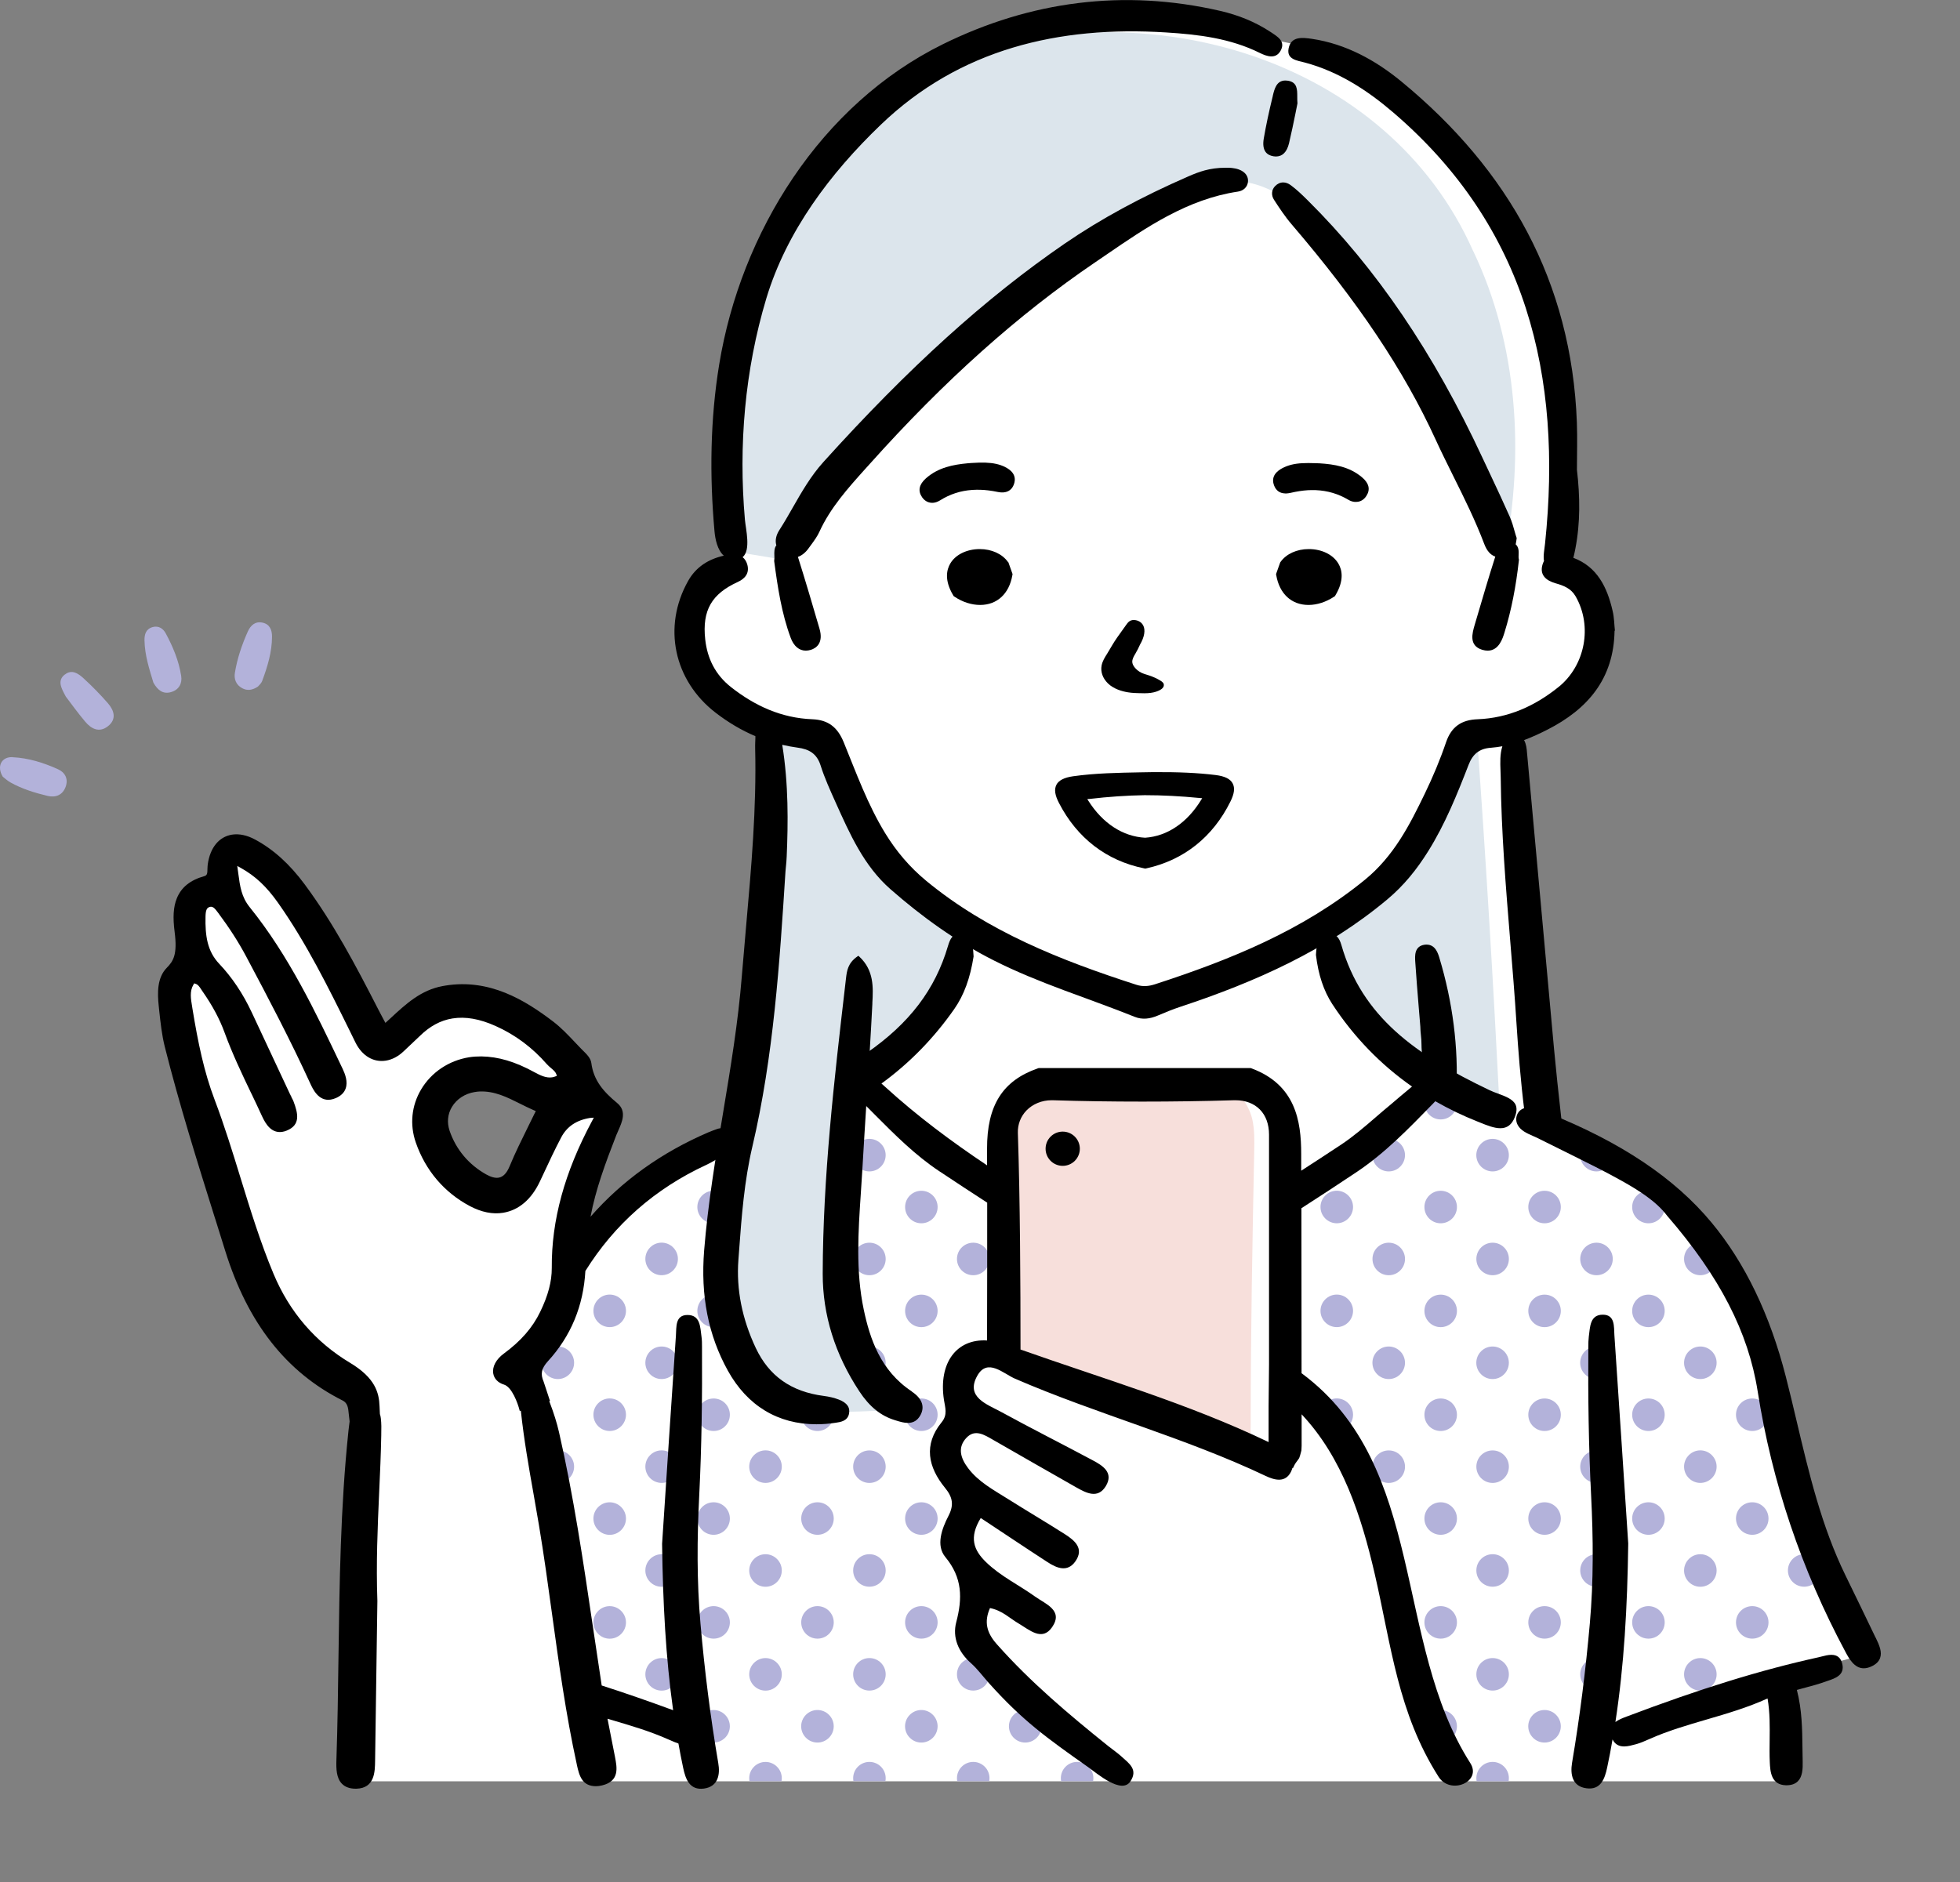 <?xml version="1.0" encoding="UTF-8"?>
<svg id="_レイヤー_2" data-name="レイヤー 2" xmlns="http://www.w3.org/2000/svg" width="273.59" height="262.76" xmlns:xlink="http://www.w3.org/1999/xlink" viewBox="0 0 273.59 262.76">
  <rect x="0" y="0" width="273.59" height="262.76" fill="#808080" stroke="none"/>
  <defs>
    <style>
      .cls-1 {
        fill: #f7dfdb;
      }

      .cls-1, .cls-2, .cls-3, .cls-4, .cls-5, .cls-6 {
        stroke-width: 0px;
      }

      .cls-2 {
        fill: #000;
      }

      .cls-3 {
        fill: #b3b2da;
      }

      .cls-4 {
        fill: none;
      }

      .cls-5 {
        fill: #dce5ec;
      }

      .cls-7 {
        clip-path: url(#clippath-1);
      }

      .cls-8 {
        clip-path: url(#clippath);
      }

      .cls-6 {
        fill: #fff;
      }
    </style>
    <clipPath id="clippath">
      <path class="cls-4" d="M249.1,202.66c-4.01-32.6-19.55-39.81-47.92-50.61-6.75,5.09-14.09,10.31-21.63,15.14-.05,6.85-.66,13.67-.84,20.52-.04,1.42-.04,2.85-.03,4.27,3.74,2.04,6.86,5.78,8.83,9.25,2.64,4.63,4.07,9.86,5.38,14.99.01.04.02.09.03.13,2.24,5.53,3.13,11.41,4.95,17.13,1.67,5.24,1.81,10.75,5.06,15.21h18.68s1.78-6.06,4.84-6.98c8.77-3.44,25.68-11.38,33.26-12.94,0,0-8.83-19.54-10.61-26.11Z"/>
    </clipPath>
    <clipPath id="clippath-1">
      <path class="cls-4" d="M102.67,158.8s-11.36,4.38-17.59,10.3c-6.23,5.92-5.68,8.82-5.68,8.82,0,0-1.19,5.16-2.7,7.95s-3.97,4.3-3.44,6.01c.54,1.72,5.91,27.82,6.98,34.15,1.07,6.34.9,10.57.9,10.57l15.96,5.44.92,6.64h58.5s-14.51-12.32-17.13-15.22c-2.62-2.9-3.76-3.02-3.76-6.17s1.39-4.14.25-6.98c-1.13-2.84-2.5-4.86-1.63-7.5.87-2.65,1.65-2.9,0-5.29-1.65-2.39-2.53-5.04-1.77-6.55.76-1.51,3.02-1.66,2.14-5.05-.88-3.39-1.74-5.53-.37-6.04,1.38-.5,3.24-.83,4.44-.71s1.75.23,1.75.23l-1.05-23.35-19.3-15.68-2.22,1.69s-1.01,17.92-.5,23.84,1.95,12.85,4.44,16.5c2.49,3.65,4.13,4.74,4.13,4.74,0,0-5.42-.58-9.83-.7-4.41-.13-7.82.62-10.14-2.65-2.33-3.27-3.84-5.29-4.72-8.43-.88-3.15-.38-8.31-.13-13.1.25-4.79,1.55-13.43,1.55-13.43Z"/>
    </clipPath>
  </defs>
  <g id="_レイヤー_1-2" data-name="レイヤー 1">
    <g id="_女性_" data-name="女性④">
      <path id="_白" data-name="白" class="cls-6" d="M175.74,5.29c-43.02-18.66-79.59,26.93-73.8,68.96.65,2.82,2.11,1.42.19,3.85-1.92,2.43-4.2,1.96-5.06,6.37-.87,4.41-2.38,6.36,0,9.18,2.38,2.82,10.08,7.91,10.08,7.91,2.42,5.12-3,55.34-3.84,56.85,0,0,1.18-2.82-7.51,3.54-8.69,6.37-16.71,14.45-16.39,14.58-.14-.63,9.92-25.74.37-21.98-1.89,1.19-4.87,5.37-6.58,8.21-1.7,2.84-2.46,5.01-5.17,4.25-5.28-.68-10.02-10.54-6.61-14.97,3.15-7.46,13.48,2.2,17.12.33,8.3-3.78-10.26-13.66-14.2-12.46-6.2,1.01-9.19,6.2-13.33,4.77-.02-.38-12.29-28.16-18.25-26.23-1.47.76-1.04,2.38-2.45,4.01-7.35,4.91-1.14,7.27-4.33,12.46-1.95,2.38-2.93,2.93-2.17,6.39.76,3.47,10.3,32.51,13.01,38.47,2.78,8.52,9.24,11.68,13.32,15.17l-.64,53.75h200.06l-1.3-14.52,12.03-3.17s-8.56-16.45-10.95-26.85c-2.38-10.4-3.81-15.81-5.85-22.98-3.85-12.83-20.25-20.09-28.29-24.38l-4.44-55.27s9.1-4.12,11.05-7.15c4.58-6.5-.39-13.69-4.88-16.04,0,0,3.64-15.5,1.44-24.28-2.2-8.78-4.94-20.92-9.09-25.25-11.19-13.68-16.53-21.11-33.53-23.55Z"/>
      <g id="_カラー" data-name="カラー">
        <g>
          <g class="cls-8">
            <g>
              <rect class="cls-4" x="246.72" y="141.65" width="10.25" height="10.25" transform="translate(-30.02 221.07) rotate(-45)"/>
              <circle class="cls-3" cx="251.84" cy="146.77" r="2.27"/>
            </g>
            <g>
              <rect class="cls-4" x="253.97" y="148.89" width="10.25" height="10.25" transform="translate(-33.02 228.32) rotate(-45)"/>
              <circle class="cls-3" cx="259.09" cy="154.02" r="2.27"/>
            </g>
            <g>
              <rect class="cls-4" x="261.22" y="156.14" width="10.25" height="10.25" transform="translate(-36.03 235.57) rotate(-45)"/>
              <path class="cls-3" d="M267.95,159.67c.89.89.89,2.32,0,3.21-.89.89-2.32.89-3.21,0-.89-.89-.89-2.32,0-3.21.89-.89,2.32-.89,3.21,0Z"/>
            </g>
            <g>
              <rect class="cls-4" x="232.22" y="141.65" width="10.25" height="10.25" transform="translate(-34.27 210.82) rotate(-45)"/>
              <path class="cls-3" d="M238.95,145.17c.89.89.89,2.32,0,3.21-.89.89-2.32.89-3.21,0s-.89-2.32,0-3.21,2.32-.89,3.21,0Z"/>
            </g>
            <g>
              <rect class="cls-4" x="239.47" y="148.89" width="10.25" height="10.25" transform="translate(-37.27 218.07) rotate(-45)"/>
              <circle class="cls-3" cx="244.59" cy="154.02" r="2.27"/>
            </g>
            <g>
              <rect class="cls-4" x="246.72" y="156.14" width="10.25" height="10.25" transform="translate(-40.27 225.31) rotate(-45)"/>
              <path class="cls-3" d="M253.45,159.67c.89.89.89,2.32,0,3.21-.89.89-2.32.89-3.21,0-.89-.89-.89-2.32,0-3.21s2.32-.89,3.21,0Z"/>
            </g>
            <g>
              <rect class="cls-4" x="253.97" y="163.39" width="10.25" height="10.25" transform="translate(-43.27 232.56) rotate(-45)"/>
              <circle class="cls-3" cx="259.09" cy="168.52" r="2.27"/>
            </g>
            <g>
              <rect class="cls-4" x="261.22" y="170.64" width="10.25" height="10.25" transform="translate(-46.28 239.81) rotate(-45)"/>
              <path class="cls-3" d="M267.95,174.16c.89.89.89,2.32,0,3.21-.89.89-2.32.89-3.21,0-.89-.89-.89-2.32,0-3.21.89-.89,2.32-.89,3.21,0Z"/>
            </g>
            <g>
              <rect class="cls-4" x="217.72" y="141.65" width="10.25" height="10.25" transform="translate(-38.51 200.56) rotate(-45)"/>
              <circle class="cls-3" cx="222.85" cy="146.77" r="2.27"/>
            </g>
            <g>
              <rect class="cls-4" x="224.97" y="148.89" width="10.25" height="10.25" transform="translate(-41.52 207.81) rotate(-45)"/>
              <circle class="cls-3" cx="230.1" cy="154.02" r="2.27"/>
            </g>
            <g>
              <rect class="cls-4" x="232.22" y="156.14" width="10.25" height="10.25" transform="translate(-44.52 215.06) rotate(-45)"/>
              <path class="cls-3" d="M238.95,159.67c.89.89.89,2.32,0,3.21-.89.89-2.32.89-3.21,0-.89-.89-.89-2.32,0-3.21s2.32-.89,3.21,0Z"/>
            </g>
            <g>
              <rect class="cls-4" x="239.47" y="163.39" width="10.25" height="10.25" transform="translate(-47.52 222.31) rotate(-45)"/>
              <circle class="cls-3" cx="244.59" cy="168.52" r="2.27"/>
            </g>
            <g>
              <rect class="cls-4" x="246.72" y="170.64" width="10.25" height="10.25" transform="translate(-50.52 229.56) rotate(-45)"/>
              <circle class="cls-3" cx="251.84" cy="175.77" r="2.27"/>
            </g>
            <g>
              <rect class="cls-4" x="253.97" y="177.89" width="10.25" height="10.25" transform="translate(-53.53 236.81) rotate(-45)"/>
              <circle class="cls-3" cx="259.09" cy="183.02" r="2.27"/>
            </g>
            <g>
              <rect class="cls-4" x="261.22" y="185.14" width="10.25" height="10.25" transform="translate(-56.53 244.06) rotate(-45)"/>
              <path class="cls-3" d="M267.95,188.66c.89.89.89,2.32,0,3.21-.89.89-2.32.89-3.21,0-.89-.89-.89-2.32,0-3.21s2.32-.89,3.21,0Z"/>
            </g>
            <g>
              <rect class="cls-4" x="203.22" y="141.65" width="10.25" height="10.25" transform="translate(-42.76 190.31) rotate(-45)"/>
              <circle class="cls-3" cx="208.35" cy="146.77" r="2.27"/>
            </g>
            <g>
              <rect class="cls-4" x="210.47" y="148.89" width="10.25" height="10.25" transform="translate(-45.76 197.56) rotate(-45)"/>
              <circle class="cls-3" cx="215.6" cy="154.02" r="2.27"/>
            </g>
            <g>
              <rect class="cls-4" x="217.72" y="156.14" width="10.25" height="10.25" transform="translate(-48.76 204.81) rotate(-45)"/>
              <path class="cls-3" d="M224.45,159.67c.89.89.89,2.32,0,3.21-.89.89-2.32.89-3.21,0-.89-.89-.89-2.32,0-3.21s2.32-.89,3.21,0Z"/>
            </g>
            <g>
              <rect class="cls-4" x="224.97" y="163.39" width="10.25" height="10.25" transform="translate(-51.77 212.06) rotate(-45)"/>
              <circle class="cls-3" cx="230.1" cy="168.52" r="2.27"/>
            </g>
            <g>
              <rect class="cls-4" x="232.22" y="170.64" width="10.25" height="10.25" transform="translate(-54.77 219.31) rotate(-45)"/>
              <path class="cls-3" d="M238.95,174.16c.89.89.89,2.32,0,3.21-.89.89-2.32.89-3.21,0s-.89-2.32,0-3.21,2.32-.89,3.21,0Z"/>
            </g>
            <g>
              <rect class="cls-4" x="239.47" y="177.89" width="10.25" height="10.25" transform="translate(-57.77 226.56) rotate(-45)"/>
              <circle class="cls-3" cx="244.59" cy="183.02" r="2.27"/>
            </g>
            <g>
              <rect class="cls-4" x="246.72" y="185.14" width="10.25" height="10.25" transform="translate(-60.78 233.81) rotate(-45)"/>
              <path class="cls-3" d="M253.45,188.66c.89.89.89,2.32,0,3.21s-2.32.89-3.21,0-.89-2.32,0-3.21c.89-.89,2.32-.89,3.21,0Z"/>
            </g>
            <g>
              <rect class="cls-4" x="253.97" y="192.39" width="10.25" height="10.25" transform="translate(-63.78 241.06) rotate(-45)"/>
              <circle class="cls-3" cx="259.09" cy="197.52" r="2.27"/>
            </g>
            <g>
              <rect class="cls-4" x="261.22" y="199.64" width="10.25" height="10.25" transform="translate(-66.78 248.31) rotate(-45)"/>
              <path class="cls-3" d="M267.95,203.16c.89.89.89,2.32,0,3.21-.89.89-2.32.89-3.21,0-.89-.89-.89-2.32,0-3.21.89-.89,2.32-.89,3.21,0Z"/>
            </g>
            <g>
              <rect class="cls-4" x="188.72" y="141.65" width="10.25" height="10.25" transform="translate(-47.01 180.06) rotate(-45)"/>
              <circle class="cls-3" cx="193.85" cy="146.77" r="2.27"/>
            </g>
            <g>
              <rect class="cls-4" x="195.97" y="148.89" width="10.25" height="10.25" transform="translate(-50.01 187.31) rotate(-45)"/>
              <circle class="cls-3" cx="201.1" cy="154.02" r="2.27"/>
            </g>
            <g>
              <rect class="cls-4" x="203.22" y="156.14" width="10.25" height="10.25" transform="translate(-53.01 194.56) rotate(-45)"/>
              <path class="cls-3" d="M209.95,159.67c.89.89.89,2.32,0,3.21-.89.89-2.32.89-3.21,0-.89-.89-.89-2.32,0-3.21s2.32-.89,3.21,0Z"/>
            </g>
            <g>
              <rect class="cls-4" x="210.47" y="163.39" width="10.25" height="10.25" transform="translate(-56.01 201.81) rotate(-45)"/>
              <circle class="cls-3" cx="215.6" cy="168.52" r="2.27"/>
            </g>
            <g>
              <rect class="cls-4" x="217.72" y="170.64" width="10.25" height="10.25" transform="translate(-59.02 209.06) rotate(-45)"/>
              <circle class="cls-3" cx="222.85" cy="175.77" r="2.27"/>
            </g>
            <g>
              <rect class="cls-4" x="224.97" y="177.89" width="10.25" height="10.25" transform="translate(-62.02 216.31) rotate(-45)"/>
              <circle class="cls-3" cx="230.1" cy="183.02" r="2.27"/>
            </g>
            <g>
              <rect class="cls-4" x="232.22" y="185.14" width="10.25" height="10.25" transform="translate(-65.02 223.56) rotate(-45)"/>
              <path class="cls-3" d="M238.95,188.66c.89.89.89,2.32,0,3.21-.89.89-2.32.89-3.21,0s-.89-2.32,0-3.21c.89-.89,2.32-.89,3.21,0Z"/>
            </g>
            <g>
              <rect class="cls-4" x="239.47" y="192.39" width="10.25" height="10.25" transform="translate(-68.02 230.8) rotate(-45)"/>
              <circle class="cls-3" cx="244.59" cy="197.52" r="2.27"/>
            </g>
            <g>
              <rect class="cls-4" x="246.72" y="199.64" width="10.25" height="10.25" transform="translate(-71.03 238.05) rotate(-45)"/>
              <circle class="cls-3" cx="251.84" cy="204.77" r="2.27"/>
            </g>
            <g>
              <rect class="cls-4" x="253.97" y="206.89" width="10.25" height="10.25" transform="translate(-74.03 245.3) rotate(-45)"/>
              <circle class="cls-3" cx="259.09" cy="212.01" r="2.27"/>
            </g>
            <g>
              <rect class="cls-4" x="261.22" y="214.14" width="10.25" height="10.25" transform="translate(-77.03 252.55) rotate(-45)"/>
              <path class="cls-3" d="M267.95,217.66c.89.89.89,2.32,0,3.21-.89.89-2.32.89-3.21,0-.89-.89-.89-2.32,0-3.21.89-.89,2.32-.89,3.21,0Z"/>
            </g>
            <g>
              <rect class="cls-4" x="174.22" y="141.65" width="10.25" height="10.25" transform="translate(-51.25 169.81) rotate(-45)"/>
              <circle class="cls-3" cx="179.35" cy="146.77" r="2.27"/>
            </g>
            <g>
              <rect class="cls-4" x="181.47" y="148.89" width="10.25" height="10.25" transform="translate(-54.26 177.06) rotate(-45)"/>
              <path class="cls-3" d="M188.2,152.42c.89.89.89,2.32,0,3.21s-2.32.89-3.21,0c-.89-.89-.89-2.32,0-3.21.89-.89,2.32-.89,3.21,0Z"/>
            </g>
            <g>
              <rect class="cls-4" x="188.72" y="156.14" width="10.25" height="10.25" transform="translate(-57.26 184.31) rotate(-45)"/>
              <path class="cls-3" d="M195.45,159.67c.89.89.89,2.32,0,3.21-.89.89-2.32.89-3.21,0-.89-.89-.89-2.32,0-3.21s2.32-.89,3.21,0Z"/>
            </g>
            <g>
              <rect class="cls-4" x="195.97" y="163.39" width="10.25" height="10.25" transform="translate(-60.26 191.56) rotate(-45)"/>
              <circle class="cls-3" cx="201.1" cy="168.52" r="2.27"/>
            </g>
            <g>
              <rect class="cls-4" x="203.22" y="170.64" width="10.25" height="10.25" transform="translate(-63.26 198.81) rotate(-45)"/>
              <circle class="cls-3" cx="208.35" cy="175.77" r="2.27"/>
            </g>
            <g>
              <rect class="cls-4" x="210.47" y="177.89" width="10.25" height="10.25" transform="translate(-66.27 206.05) rotate(-45)"/>
              <circle class="cls-3" cx="215.6" cy="183.02" r="2.27"/>
            </g>
            <g>
              <rect class="cls-4" x="217.72" y="185.14" width="10.25" height="10.25" transform="translate(-69.27 213.3) rotate(-45)"/>
              <path class="cls-3" d="M224.45,188.66c.89.89.89,2.32,0,3.21s-2.32.89-3.21,0-.89-2.32,0-3.21c.89-.89,2.32-.89,3.21,0Z"/>
            </g>
            <g>
              <rect class="cls-4" x="224.97" y="192.39" width="10.25" height="10.25" transform="translate(-72.27 220.55) rotate(-45)"/>
              <circle class="cls-3" cx="230.1" cy="197.52" r="2.27"/>
            </g>
            <g>
              <rect class="cls-4" x="232.22" y="199.64" width="10.25" height="10.25" transform="translate(-75.27 227.8) rotate(-45)"/>
              <path class="cls-3" d="M238.95,203.16c.89.89.89,2.32,0,3.21-.89.89-2.32.89-3.21,0s-.89-2.32,0-3.21,2.32-.89,3.21,0Z"/>
            </g>
            <g>
              <rect class="cls-4" x="239.47" y="206.89" width="10.25" height="10.25" transform="translate(-78.28 235.05) rotate(-45)"/>
              <circle class="cls-3" cx="244.59" cy="212.01" r="2.27"/>
            </g>
            <g>
              <rect class="cls-4" x="246.72" y="214.14" width="10.25" height="10.25" transform="translate(-81.28 242.3) rotate(-45)"/>
              <circle class="cls-3" cx="251.84" cy="219.26" r="2.27"/>
            </g>
            <g>
              <rect class="cls-4" x="253.97" y="221.39" width="10.25" height="10.25" transform="translate(-84.28 249.55) rotate(-45)"/>
              <circle class="cls-3" cx="259.09" cy="226.51" r="2.27"/>
            </g>
            <g>
              <rect class="cls-4" x="261.22" y="228.64" width="10.25" height="10.25" transform="translate(-87.29 256.8) rotate(-45)"/>
              <path class="cls-3" d="M267.95,232.16c.89.89.89,2.32,0,3.21s-2.32.89-3.21,0c-.89-.89-.89-2.32,0-3.21.89-.89,2.32-.89,3.21,0Z"/>
            </g>
            <g>
              <rect class="cls-4" x="166.98" y="148.89" width="10.25" height="10.25" transform="translate(-58.5 166.81) rotate(-45)"/>
              <circle class="cls-3" cx="172.1" cy="154.02" r="2.27"/>
            </g>
            <g>
              <rect class="cls-4" x="174.22" y="156.14" width="10.25" height="10.25" transform="translate(-61.5 174.05) rotate(-45)"/>
              <path class="cls-3" d="M180.95,159.67c.89.89.89,2.32,0,3.21-.89.89-2.32.89-3.21,0-.89-.89-.89-2.32,0-3.21s2.32-.89,3.21,0Z"/>
            </g>
            <g>
              <rect class="cls-4" x="181.47" y="163.39" width="10.25" height="10.25" transform="translate(-64.51 181.3) rotate(-45)"/>
              <path class="cls-3" d="M188.2,166.91c.89.89.89,2.32,0,3.21s-2.32.89-3.21,0c-.89-.89-.89-2.32,0-3.21.89-.89,2.32-.89,3.21,0Z"/>
            </g>
            <g>
              <rect class="cls-4" x="188.72" y="170.64" width="10.25" height="10.25" transform="translate(-67.51 188.55) rotate(-45)"/>
              <circle class="cls-3" cx="193.85" cy="175.77" r="2.27"/>
            </g>
            <g>
              <rect class="cls-4" x="195.97" y="177.89" width="10.25" height="10.25" transform="translate(-70.51 195.8) rotate(-45)"/>
              <circle class="cls-3" cx="201.1" cy="183.02" r="2.27"/>
            </g>
            <g>
              <rect class="cls-4" x="203.22" y="185.14" width="10.25" height="10.25" transform="translate(-73.52 203.05) rotate(-45)"/>
              <path class="cls-3" d="M209.95,188.66c.89.89.89,2.32,0,3.21s-2.32.89-3.21,0-.89-2.32,0-3.21c.89-.89,2.32-.89,3.21,0Z"/>
            </g>
            <g>
              <rect class="cls-4" x="210.47" y="192.39" width="10.25" height="10.25" transform="translate(-76.52 210.3) rotate(-45)"/>
              <circle class="cls-3" cx="215.6" cy="197.52" r="2.27"/>
            </g>
            <g>
              <rect class="cls-4" x="217.72" y="199.64" width="10.25" height="10.25" transform="translate(-79.52 217.55) rotate(-45)"/>
              <circle class="cls-3" cx="222.85" cy="204.77" r="2.27"/>
            </g>
            <g>
              <rect class="cls-4" x="224.97" y="206.89" width="10.25" height="10.25" transform="translate(-82.52 224.8) rotate(-45)"/>
              <circle class="cls-3" cx="230.1" cy="212.01" r="2.27"/>
            </g>
            <g>
              <rect class="cls-4" x="232.22" y="214.14" width="10.25" height="10.25" transform="translate(-85.53 232.05) rotate(-45)"/>
              <path class="cls-3" d="M238.95,217.66c.89.89.89,2.32,0,3.21-.89.89-2.32.89-3.21,0s-.89-2.32,0-3.21,2.32-.89,3.21,0Z"/>
            </g>
            <g>
              <rect class="cls-4" x="239.47" y="221.39" width="10.25" height="10.25" transform="translate(-88.53 239.3) rotate(-45)"/>
              <circle class="cls-3" cx="244.59" cy="226.51" r="2.27"/>
            </g>
            <g>
              <rect class="cls-4" x="246.72" y="228.64" width="10.25" height="10.25" transform="translate(-91.53 246.55) rotate(-45)"/>
              <circle class="cls-3" cx="251.84" cy="233.76" r="2.27"/>
            </g>
            <g>
              <rect class="cls-4" x="253.97" y="235.89" width="10.25" height="10.25" transform="translate(-94.53 253.8) rotate(-45)"/>
              <path class="cls-3" d="M260.7,239.41c.89.89.89,2.32,0,3.21-.89.89-2.32.89-3.21,0-.89-.89-.89-2.32,0-3.21s2.32-.89,3.21,0Z"/>
            </g>
            <g>
              <rect class="cls-4" x="261.22" y="243.13" width="10.25" height="10.25" transform="translate(-97.54 261.05) rotate(-45)"/>
              <path class="cls-3" d="M267.95,246.66c.89.89.89,2.32,0,3.21-.89.89-2.32.89-3.21,0-.89-.89-.89-2.32,0-3.21.89-.89,2.32-.89,3.21,0Z"/>
            </g>
            <g>
              <rect class="cls-4" x="166.98" y="163.39" width="10.25" height="10.25" transform="translate(-68.75 171.05) rotate(-45)"/>
              <circle class="cls-3" cx="172.1" cy="168.52" r="2.27"/>
            </g>
            <g>
              <rect class="cls-4" x="174.22" y="170.64" width="10.25" height="10.25" transform="translate(-71.76 178.3) rotate(-45)"/>
              <circle class="cls-3" cx="179.35" cy="175.77" r="2.27"/>
            </g>
            <g>
              <rect class="cls-4" x="181.47" y="177.89" width="10.25" height="10.25" transform="translate(-74.76 185.55) rotate(-45)"/>
              <path class="cls-3" d="M188.2,181.41c.89.89.89,2.32,0,3.21s-2.32.89-3.21,0c-.89-.89-.89-2.32,0-3.21.89-.89,2.32-.89,3.21,0Z"/>
            </g>
            <g>
              <rect class="cls-4" x="188.72" y="185.14" width="10.25" height="10.25" transform="translate(-77.76 192.8) rotate(-45)"/>
              <path class="cls-3" d="M195.45,188.66c.89.89.89,2.32,0,3.21s-2.32.89-3.21,0-.89-2.32,0-3.21c.89-.89,2.32-.89,3.21,0Z"/>
            </g>
            <g>
              <rect class="cls-4" x="195.97" y="192.39" width="10.25" height="10.25" transform="translate(-80.76 200.05) rotate(-45)"/>
              <circle class="cls-3" cx="201.1" cy="197.52" r="2.27"/>
            </g>
            <g>
              <rect class="cls-4" x="203.22" y="199.64" width="10.25" height="10.25" transform="translate(-83.77 207.3) rotate(-45)"/>
              <circle class="cls-3" cx="208.35" cy="204.77" r="2.27"/>
            </g>
            <g>
              <rect class="cls-4" x="210.47" y="206.89" width="10.25" height="10.25" transform="translate(-86.77 214.55) rotate(-45)"/>
              <circle class="cls-3" cx="215.6" cy="212.01" r="2.27"/>
            </g>
            <g>
              <rect class="cls-4" x="217.72" y="214.14" width="10.25" height="10.25" transform="translate(-89.77 221.8) rotate(-45)"/>
              <circle class="cls-3" cx="222.85" cy="219.26" r="2.27"/>
            </g>
            <g>
              <rect class="cls-4" x="224.97" y="221.39" width="10.25" height="10.25" transform="translate(-92.78 229.05) rotate(-45)"/>
              <circle class="cls-3" cx="230.1" cy="226.51" r="2.27"/>
            </g>
            <g>
              <rect class="cls-4" x="232.22" y="228.64" width="10.25" height="10.25" transform="translate(-95.78 236.3) rotate(-45)"/>
              <path class="cls-3" d="M238.95,232.16c.89.89.89,2.32,0,3.21-.89.89-2.32.89-3.21,0s-.89-2.32,0-3.21,2.32-.89,3.21,0Z"/>
            </g>
            <g>
              <rect class="cls-4" x="239.47" y="235.89" width="10.25" height="10.25" transform="translate(-98.78 243.54) rotate(-45)"/>
              <path class="cls-3" d="M246.2,239.41c.89.89.89,2.32,0,3.21-.89.89-2.32.89-3.21,0-.89-.89-.89-2.32,0-3.21s2.32-.89,3.21,0Z"/>
            </g>
            <g>
              <rect class="cls-4" x="246.72" y="243.13" width="10.25" height="10.25" transform="translate(-101.78 250.79) rotate(-45)"/>
              <circle class="cls-3" cx="251.84" cy="248.26" r="2.27"/>
            </g>
            <g>
              <rect class="cls-4" x="253.97" y="250.38" width="10.25" height="10.25" transform="translate(-104.79 258.04) rotate(-45)"/>
              <circle class="cls-3" cx="259.09" cy="255.51" r="2.27"/>
            </g>
            <g>
              <rect class="cls-4" x="166.98" y="177.89" width="10.25" height="10.25" transform="translate(-79.01 175.3) rotate(-45)"/>
              <circle class="cls-3" cx="172.1" cy="183.02" r="2.27"/>
            </g>
            <g>
              <rect class="cls-4" x="174.22" y="185.14" width="10.25" height="10.25" transform="translate(-82.01 182.55) rotate(-45)"/>
              <path class="cls-3" d="M180.95,188.66c.89.89.89,2.32,0,3.21s-2.32.89-3.21,0-.89-2.32,0-3.21c.89-.89,2.32-.89,3.21,0Z"/>
            </g>
            <g>
              <rect class="cls-4" x="181.47" y="192.39" width="10.25" height="10.25" transform="translate(-85.01 189.8) rotate(-45)"/>
              <path class="cls-3" d="M188.2,195.91c.89.89.89,2.32,0,3.21s-2.32.89-3.21,0c-.89-.89-.89-2.32,0-3.21.89-.89,2.32-.89,3.21,0Z"/>
            </g>
            <g>
              <rect class="cls-4" x="188.72" y="199.64" width="10.25" height="10.25" transform="translate(-88.01 197.05) rotate(-45)"/>
              <circle class="cls-3" cx="193.85" cy="204.77" r="2.27"/>
            </g>
            <g>
              <rect class="cls-4" x="195.97" y="206.89" width="10.25" height="10.25" transform="translate(-91.02 204.3) rotate(-45)"/>
              <circle class="cls-3" cx="201.1" cy="212.01" r="2.27"/>
            </g>
            <g>
              <rect class="cls-4" x="203.22" y="214.14" width="10.25" height="10.25" transform="translate(-94.02 211.55) rotate(-45)"/>
              <circle class="cls-3" cx="208.35" cy="219.26" r="2.27"/>
            </g>
            <g>
              <rect class="cls-4" x="210.47" y="221.39" width="10.25" height="10.25" transform="translate(-97.02 218.79) rotate(-45)"/>
              <circle class="cls-3" cx="215.6" cy="226.51" r="2.27"/>
            </g>
            <g>
              <rect class="cls-4" x="217.72" y="228.64" width="10.25" height="10.25" transform="translate(-100.02 226.04) rotate(-45)"/>
              <circle class="cls-3" cx="222.85" cy="233.76" r="2.27"/>
            </g>
            <g>
              <rect class="cls-4" x="224.97" y="235.89" width="10.25" height="10.25" transform="translate(-103.03 233.29) rotate(-45)"/>
              <path class="cls-3" d="M231.7,239.41c.89.89.89,2.32,0,3.21-.89.89-2.32.89-3.21,0-.89-.89-.89-2.32,0-3.21s2.32-.89,3.21,0Z"/>
            </g>
            <g>
              <rect class="cls-4" x="232.22" y="243.13" width="10.25" height="10.25" transform="translate(-106.03 240.54) rotate(-45)"/>
              <path class="cls-3" d="M238.95,246.66c.89.89.89,2.32,0,3.21-.89.89-2.32.89-3.21,0s-.89-2.32,0-3.21c.89-.89,2.32-.89,3.21,0Z"/>
            </g>
            <g>
              <rect class="cls-4" x="239.47" y="250.38" width="10.25" height="10.25" transform="translate(-109.03 247.79) rotate(-45)"/>
              <circle class="cls-3" cx="244.59" cy="255.51" r="2.27"/>
            </g>
            <g>
              <rect class="cls-4" x="166.98" y="192.39" width="10.25" height="10.25" transform="translate(-89.26 179.54) rotate(-45)"/>
              <circle class="cls-3" cx="172.1" cy="197.52" r="2.27"/>
            </g>
            <g>
              <rect class="cls-4" x="174.22" y="199.64" width="10.25" height="10.25" transform="translate(-92.26 186.79) rotate(-45)"/>
              <circle class="cls-3" cx="179.35" cy="204.77" r="2.27"/>
            </g>
            <g>
              <rect class="cls-4" x="181.47" y="206.89" width="10.25" height="10.25" transform="translate(-95.26 194.04) rotate(-45)"/>
              <path class="cls-3" d="M188.2,210.41c.89.89.89,2.32,0,3.21s-2.32.89-3.21,0c-.89-.89-.89-2.32,0-3.21.89-.89,2.32-.89,3.21,0Z"/>
            </g>
            <g>
              <rect class="cls-4" x="188.72" y="214.14" width="10.25" height="10.25" transform="translate(-98.27 201.29) rotate(-45)"/>
              <circle class="cls-3" cx="193.85" cy="219.26" r="2.27"/>
            </g>
            <g>
              <rect class="cls-4" x="195.97" y="221.39" width="10.25" height="10.25" transform="translate(-101.27 208.54) rotate(-45)"/>
              <circle class="cls-3" cx="201.1" cy="226.51" r="2.27"/>
            </g>
            <g>
              <rect class="cls-4" x="203.22" y="228.64" width="10.25" height="10.25" transform="translate(-104.27 215.79) rotate(-45)"/>
              <circle class="cls-3" cx="208.35" cy="233.76" r="2.27"/>
            </g>
            <g>
              <rect class="cls-4" x="210.47" y="235.89" width="10.25" height="10.25" transform="translate(-107.27 223.04) rotate(-45)"/>
              <path class="cls-3" d="M217.2,239.41c.89.89.89,2.32,0,3.21-.89.89-2.32.89-3.21,0-.89-.89-.89-2.32,0-3.21s2.32-.89,3.21,0Z"/>
            </g>
            <g>
              <rect class="cls-4" x="217.72" y="243.13" width="10.25" height="10.25" transform="translate(-110.28 230.29) rotate(-45)"/>
              <circle class="cls-3" cx="222.85" cy="248.26" r="2.27"/>
            </g>
            <g>
              <rect class="cls-4" x="224.97" y="250.38" width="10.25" height="10.25" transform="translate(-113.28 237.54) rotate(-45)"/>
              <circle class="cls-3" cx="230.1" cy="255.51" r="2.27"/>
            </g>
            <g>
              <rect class="cls-4" x="166.98" y="206.89" width="10.25" height="10.25" transform="translate(-99.51 183.79) rotate(-45)"/>
              <circle class="cls-3" cx="172.1" cy="212.01" r="2.27"/>
            </g>
            <g>
              <rect class="cls-4" x="174.22" y="214.14" width="10.25" height="10.25" transform="translate(-102.51 191.04) rotate(-45)"/>
              <circle class="cls-3" cx="179.35" cy="219.26" r="2.27"/>
            </g>
            <g>
              <rect class="cls-4" x="181.47" y="221.39" width="10.25" height="10.25" transform="translate(-105.51 198.29) rotate(-45)"/>
              <path class="cls-3" d="M188.2,224.91c.89.89.89,2.32,0,3.21s-2.32.89-3.21,0c-.89-.89-.89-2.32,0-3.21.89-.89,2.32-.89,3.21,0Z"/>
            </g>
            <g>
              <rect class="cls-4" x="188.72" y="228.64" width="10.25" height="10.25" transform="translate(-108.52 205.54) rotate(-45)"/>
              <circle class="cls-3" cx="193.85" cy="233.76" r="2.27"/>
            </g>
            <g>
              <rect class="cls-4" x="195.97" y="235.89" width="10.25" height="10.25" transform="translate(-111.52 212.79) rotate(-45)"/>
              <path class="cls-3" d="M202.7,239.41c.89.89.89,2.32,0,3.21-.89.89-2.32.89-3.21,0-.89-.89-.89-2.32,0-3.21s2.32-.89,3.21,0Z"/>
            </g>
            <g>
              <rect class="cls-4" x="203.22" y="243.13" width="10.25" height="10.25" transform="translate(-114.52 220.04) rotate(-45)"/>
              <circle class="cls-3" cx="208.35" cy="248.26" r="2.27"/>
            </g>
            <g>
              <rect class="cls-4" x="210.47" y="250.38" width="10.25" height="10.25" transform="translate(-117.53 227.29) rotate(-45)"/>
              <circle class="cls-3" cx="215.6" cy="255.51" r="2.27"/>
            </g>
            <g>
              <rect class="cls-4" x="166.98" y="221.39" width="10.25" height="10.25" transform="translate(-109.76 188.04) rotate(-45)"/>
              <circle class="cls-3" cx="172.1" cy="226.51" r="2.27"/>
            </g>
            <g>
              <rect class="cls-4" x="174.22" y="228.64" width="10.25" height="10.25" transform="translate(-112.76 195.29) rotate(-45)"/>
              <circle class="cls-3" cx="179.35" cy="233.76" r="2.27"/>
            </g>
            <g>
              <rect class="cls-4" x="181.47" y="235.89" width="10.25" height="10.25" transform="translate(-115.77 202.54) rotate(-45)"/>
              <path class="cls-3" d="M188.2,239.41c.89.89.89,2.32,0,3.21-.89.89-2.32.89-3.21,0-.89-.89-.89-2.32,0-3.21.89-.89,2.32-.89,3.21,0Z"/>
            </g>
            <g>
              <rect class="cls-4" x="188.72" y="243.13" width="10.25" height="10.25" transform="translate(-118.77 209.79) rotate(-45)"/>
              <circle class="cls-3" cx="193.85" cy="248.26" r="2.27"/>
            </g>
            <g>
              <rect class="cls-4" x="195.97" y="250.38" width="10.25" height="10.25" transform="translate(-121.77 217.03) rotate(-45)"/>
              <circle class="cls-3" cx="201.1" cy="255.51" r="2.27"/>
            </g>
            <g>
              <rect class="cls-4" x="166.98" y="235.89" width="10.25" height="10.25" transform="translate(-120.01 192.28) rotate(-45)"/>
              <path class="cls-3" d="M173.71,239.41c.89.89.89,2.32,0,3.21-.89.89-2.32.89-3.21,0-.89-.89-.89-2.32,0-3.21s2.32-.89,3.21,0Z"/>
            </g>
            <g>
              <rect class="cls-4" x="174.22" y="243.13" width="10.25" height="10.25" transform="translate(-123.02 199.53) rotate(-45)"/>
              <circle class="cls-3" cx="179.35" cy="248.26" r="2.27"/>
            </g>
            <g>
              <rect class="cls-4" x="181.47" y="250.38" width="10.25" height="10.25" transform="translate(-126.02 206.78) rotate(-45)"/>
              <path class="cls-3" d="M188.2,253.91c.89.89.89,2.32,0,3.21s-2.32.89-3.21,0c-.89-.89-.89-2.32,0-3.21.89-.89,2.32-.89,3.21,0Z"/>
            </g>
          </g>
          <g class="cls-7">
            <g>
              <rect class="cls-4" x="145.23" y="141.65" width="10.25" height="10.25" transform="translate(-59.75 149.3) rotate(-45)"/>
              <circle class="cls-3" cx="150.35" cy="146.77" r="2.27"/>
            </g>
            <g>
              <rect class="cls-4" x="152.48" y="148.89" width="10.25" height="10.25" transform="translate(-62.75 156.55) rotate(-45)"/>
              <path class="cls-3" d="M159.21,152.42c.89.89.89,2.32,0,3.21-.89.89-2.32.89-3.21,0s-.89-2.32,0-3.21,2.32-.89,3.21,0Z"/>
            </g>
            <g>
              <rect class="cls-4" x="130.73" y="141.65" width="10.25" height="10.25" transform="translate(-63.99 139.05) rotate(-45)"/>
              <circle class="cls-3" cx="135.85" cy="146.77" r="2.27"/>
            </g>
            <g>
              <rect class="cls-4" x="137.98" y="148.89" width="10.25" height="10.25" transform="translate(-66.99 146.3) rotate(-45)"/>
              <circle class="cls-3" cx="143.1" cy="154.02" r="2.27"/>
            </g>
            <g>
              <rect class="cls-4" x="145.23" y="156.14" width="10.25" height="10.25" transform="translate(-70 153.55) rotate(-45)"/>
              <path class="cls-3" d="M151.96,159.67c.89.89.89,2.32,0,3.21-.89.89-2.32.89-3.21,0-.89-.89-.89-2.32,0-3.21s2.32-.89,3.21,0Z"/>
            </g>
            <g>
              <rect class="cls-4" x="152.48" y="163.39" width="10.25" height="10.25" transform="translate(-73 160.8) rotate(-45)"/>
              <path class="cls-3" d="M159.21,166.91c.89.89.89,2.32,0,3.21-.89.89-2.32.89-3.21,0s-.89-2.32,0-3.21,2.32-.89,3.21,0Z"/>
            </g>
            <g>
              <rect class="cls-4" x="116.23" y="141.65" width="10.25" height="10.25" transform="translate(-68.24 128.8) rotate(-45)"/>
              <circle class="cls-3" cx="121.36" cy="146.77" r="2.27"/>
            </g>
            <g>
              <rect class="cls-4" x="123.48" y="148.89" width="10.25" height="10.25" transform="translate(-71.24 136.05) rotate(-45)"/>
              <circle class="cls-3" cx="128.61" cy="154.02" r="2.27"/>
            </g>
            <g>
              <rect class="cls-4" x="130.73" y="156.14" width="10.25" height="10.25" transform="translate(-74.24 143.3) rotate(-45)"/>
              <path class="cls-3" d="M137.46,159.67c.89.89.89,2.32,0,3.21-.89.89-2.32.89-3.21,0-.89-.89-.89-2.32,0-3.21s2.32-.89,3.21,0Z"/>
            </g>
            <g>
              <rect class="cls-4" x="137.98" y="163.39" width="10.25" height="10.25" transform="translate(-77.25 150.55) rotate(-45)"/>
              <circle class="cls-3" cx="143.1" cy="168.52" r="2.27"/>
            </g>
            <g>
              <rect class="cls-4" x="145.23" y="170.64" width="10.25" height="10.25" transform="translate(-80.25 157.8) rotate(-45)"/>
              <circle class="cls-3" cx="150.35" cy="175.77" r="2.27"/>
            </g>
            <g>
              <rect class="cls-4" x="152.48" y="177.89" width="10.25" height="10.25" transform="translate(-83.25 165.05) rotate(-45)"/>
              <path class="cls-3" d="M159.21,181.41c.89.89.89,2.32,0,3.21-.89.89-2.32.89-3.21,0s-.89-2.32,0-3.21,2.32-.89,3.21,0Z"/>
            </g>
            <g>
              <rect class="cls-4" x="101.73" y="141.65" width="10.25" height="10.25" transform="translate(-72.48 118.55) rotate(-45)"/>
              <path class="cls-3" d="M108.46,145.17c.89.89.89,2.32,0,3.21s-2.32.89-3.21,0c-.89-.89-.89-2.32,0-3.21.89-.89,2.32-.89,3.21,0Z"/>
            </g>
            <g>
              <rect class="cls-4" x="108.98" y="148.89" width="10.25" height="10.25" transform="translate(-75.49 125.8) rotate(-45)"/>
              <circle class="cls-3" cx="114.11" cy="154.02" r="2.27"/>
            </g>
            <g>
              <rect class="cls-4" x="116.23" y="156.14" width="10.25" height="10.25" transform="translate(-78.49 133.05) rotate(-45)"/>
              <path class="cls-3" d="M122.96,159.67c.89.89.89,2.32,0,3.21-.89.89-2.32.89-3.21,0-.89-.89-.89-2.32,0-3.21s2.32-.89,3.21,0Z"/>
            </g>
            <g>
              <rect class="cls-4" x="123.48" y="163.39" width="10.25" height="10.25" transform="translate(-81.49 140.3) rotate(-45)"/>
              <circle class="cls-3" cx="128.61" cy="168.52" r="2.27"/>
            </g>
            <g>
              <rect class="cls-4" x="130.73" y="170.64" width="10.25" height="10.25" transform="translate(-84.5 147.54) rotate(-45)"/>
              <circle class="cls-3" cx="135.85" cy="175.77" r="2.27"/>
            </g>
            <g>
              <rect class="cls-4" x="137.98" y="177.89" width="10.25" height="10.25" transform="translate(-87.5 154.79) rotate(-45)"/>
              <circle class="cls-3" cx="143.1" cy="183.02" r="2.27"/>
            </g>
            <g>
              <rect class="cls-4" x="145.23" y="185.14" width="10.25" height="10.25" transform="translate(-90.5 162.04) rotate(-45)"/>
              <path class="cls-3" d="M151.96,188.66c.89.89.89,2.32,0,3.21-.89.89-2.32.89-3.21,0s-.89-2.32,0-3.21c.89-.89,2.32-.89,3.21,0Z"/>
            </g>
            <g>
              <rect class="cls-4" x="152.48" y="192.39" width="10.25" height="10.25" transform="translate(-93.5 169.29) rotate(-45)"/>
              <path class="cls-3" d="M159.21,195.91c.89.89.89,2.32,0,3.21-.89.89-2.32.89-3.21,0s-.89-2.32,0-3.21,2.32-.89,3.21,0Z"/>
            </g>
            <g>
              <rect class="cls-4" x="87.23" y="141.65" width="10.25" height="10.25" transform="translate(-76.73 108.3) rotate(-45)"/>
              <path class="cls-3" d="M93.96,145.17c.89.89.89,2.32,0,3.21-.89.89-2.32.89-3.21,0-.89-.89-.89-2.32,0-3.21.89-.89,2.32-.89,3.21,0Z"/>
            </g>
            <g>
              <rect class="cls-4" x="94.48" y="148.89" width="10.25" height="10.25" transform="translate(-79.73 115.55) rotate(-45)"/>
              <circle class="cls-3" cx="99.61" cy="154.02" r="2.27"/>
            </g>
            <g>
              <rect class="cls-4" x="101.73" y="156.14" width="10.25" height="10.25" transform="translate(-82.74 122.79) rotate(-45)"/>
              <path class="cls-3" d="M108.46,159.67c.89.89.89,2.32,0,3.21-.89.89-2.32.89-3.21,0s-.89-2.32,0-3.21c.89-.89,2.32-.89,3.21,0Z"/>
            </g>
            <g>
              <rect class="cls-4" x="108.98" y="163.39" width="10.25" height="10.25" transform="translate(-85.74 130.04) rotate(-45)"/>
              <circle class="cls-3" cx="114.11" cy="168.52" r="2.27"/>
            </g>
            <g>
              <rect class="cls-4" x="116.23" y="170.64" width="10.25" height="10.25" transform="translate(-88.74 137.29) rotate(-45)"/>
              <circle class="cls-3" cx="121.36" cy="175.77" r="2.27"/>
            </g>
            <g>
              <rect class="cls-4" x="123.48" y="177.89" width="10.25" height="10.25" transform="translate(-91.75 144.54) rotate(-45)"/>
              <circle class="cls-3" cx="128.61" cy="183.02" r="2.27"/>
            </g>
            <g>
              <rect class="cls-4" x="130.73" y="185.14" width="10.25" height="10.25" transform="translate(-94.75 151.79) rotate(-45)"/>
              <path class="cls-3" d="M137.46,188.66c.89.89.89,2.32,0,3.21-.89.89-2.32.89-3.21,0s-.89-2.32,0-3.21c.89-.89,2.32-.89,3.21,0Z"/>
            </g>
            <g>
              <rect class="cls-4" x="137.98" y="192.39" width="10.25" height="10.25" transform="translate(-97.75 159.04) rotate(-45)"/>
              <circle class="cls-3" cx="143.1" cy="197.52" r="2.27"/>
            </g>
            <g>
              <rect class="cls-4" x="145.23" y="199.64" width="10.25" height="10.25" transform="translate(-100.75 166.29) rotate(-45)"/>
              <circle class="cls-3" cx="150.35" cy="204.77" r="2.27"/>
            </g>
            <g>
              <rect class="cls-4" x="152.48" y="206.89" width="10.25" height="10.25" transform="translate(-103.76 173.54) rotate(-45)"/>
              <path class="cls-3" d="M159.21,210.41c.89.89.89,2.32,0,3.21-.89.89-2.32.89-3.21,0s-.89-2.32,0-3.21,2.32-.89,3.21,0Z"/>
            </g>
            <g>
              <rect class="cls-4" x="72.73" y="141.65" width="10.25" height="10.25" transform="translate(-80.98 98.04) rotate(-45)"/>
              <path class="cls-3" d="M79.47,145.17c.89.89.89,2.32,0,3.21-.89.89-2.32.89-3.21,0-.89-.89-.89-2.32,0-3.21.89-.89,2.32-.89,3.21,0Z"/>
            </g>
            <g>
              <rect class="cls-4" x="79.98" y="148.89" width="10.25" height="10.25" transform="translate(-83.98 105.29) rotate(-45)"/>
              <path class="cls-3" d="M86.71,152.42c.89.89.89,2.32,0,3.21s-2.32.89-3.21,0c-.89-.89-.89-2.32,0-3.21.89-.89,2.32-.89,3.21,0Z"/>
            </g>
            <g>
              <rect class="cls-4" x="87.23" y="156.14" width="10.25" height="10.25" transform="translate(-86.98 112.54) rotate(-45)"/>
              <path class="cls-3" d="M93.96,159.67c.89.89.89,2.32,0,3.21-.89.89-2.32.89-3.21,0-.89-.89-.89-2.32,0-3.21.89-.89,2.32-.89,3.21,0Z"/>
            </g>
            <g>
              <rect class="cls-4" x="94.48" y="163.39" width="10.25" height="10.25" transform="translate(-89.99 119.79) rotate(-45)"/>
              <circle class="cls-3" cx="99.61" cy="168.52" r="2.27"/>
            </g>
            <g>
              <rect class="cls-4" x="101.73" y="170.64" width="10.25" height="10.25" transform="translate(-92.99 127.04) rotate(-45)"/>
              <path class="cls-3" d="M108.46,174.16c.89.89.89,2.32,0,3.21s-2.32.89-3.21,0c-.89-.89-.89-2.32,0-3.21.89-.89,2.32-.89,3.21,0Z"/>
            </g>
            <g>
              <rect class="cls-4" x="108.98" y="177.89" width="10.25" height="10.25" transform="translate(-95.99 134.29) rotate(-45)"/>
              <circle class="cls-3" cx="114.11" cy="183.02" r="2.27"/>
            </g>
            <g>
              <rect class="cls-4" x="116.23" y="185.14" width="10.25" height="10.25" transform="translate(-98.99 141.54) rotate(-45)"/>
              <path class="cls-3" d="M122.96,188.66c.89.89.89,2.32,0,3.21s-2.32.89-3.21,0-.89-2.32,0-3.21c.89-.89,2.32-.89,3.21,0Z"/>
            </g>
            <g>
              <rect class="cls-4" x="123.48" y="192.39" width="10.25" height="10.25" transform="translate(-102 148.79) rotate(-45)"/>
              <circle class="cls-3" cx="128.61" cy="197.52" r="2.27"/>
            </g>
            <g>
              <rect class="cls-4" x="130.73" y="199.64" width="10.25" height="10.25" transform="translate(-105 156.04) rotate(-45)"/>
              <circle class="cls-3" cx="135.85" cy="204.77" r="2.27"/>
            </g>
            <g>
              <rect class="cls-4" x="137.98" y="206.89" width="10.25" height="10.25" transform="translate(-108 163.29) rotate(-45)"/>
              <circle class="cls-3" cx="143.1" cy="212.01" r="2.27"/>
            </g>
            <g>
              <rect class="cls-4" x="145.23" y="214.14" width="10.25" height="10.25" transform="translate(-111.01 170.54) rotate(-45)"/>
              <circle class="cls-3" cx="150.35" cy="219.26" r="2.27"/>
            </g>
            <g>
              <rect class="cls-4" x="152.48" y="221.39" width="10.25" height="10.25" transform="translate(-114.01 177.79) rotate(-45)"/>
              <path class="cls-3" d="M159.21,224.91c.89.89.89,2.32,0,3.21-.89.89-2.32.89-3.21,0s-.89-2.32,0-3.21,2.32-.89,3.21,0Z"/>
            </g>
            <g>
              <rect class="cls-4" x="65.49" y="148.89" width="10.25" height="10.25" transform="translate(-88.23 95.04) rotate(-45)"/>
              <circle class="cls-3" cx="70.61" cy="154.02" r="2.27"/>
            </g>
            <g>
              <rect class="cls-4" x="72.73" y="156.14" width="10.25" height="10.25" transform="translate(-91.23 102.29) rotate(-45)"/>
              <path class="cls-3" d="M79.47,159.67c.89.89.89,2.32,0,3.21-.89.89-2.32.89-3.21,0-.89-.89-.89-2.32,0-3.21.89-.89,2.32-.89,3.21,0Z"/>
            </g>
            <g>
              <rect class="cls-4" x="79.98" y="163.39" width="10.25" height="10.25" transform="translate(-94.23 109.54) rotate(-45)"/>
              <path class="cls-3" d="M86.71,166.91c.89.89.89,2.32,0,3.21s-2.32.89-3.21,0c-.89-.89-.89-2.32,0-3.21.89-.89,2.32-.89,3.21,0Z"/>
            </g>
            <g>
              <rect class="cls-4" x="87.23" y="170.64" width="10.25" height="10.25" transform="translate(-97.24 116.79) rotate(-45)"/>
              <path class="cls-3" d="M93.96,174.16c.89.89.89,2.32,0,3.21s-2.32.89-3.21,0c-.89-.89-.89-2.32,0-3.21.89-.89,2.32-.89,3.21,0Z"/>
            </g>
            <g>
              <rect class="cls-4" x="94.48" y="177.89" width="10.25" height="10.25" transform="translate(-100.24 124.04) rotate(-45)"/>
              <circle class="cls-3" cx="99.61" cy="183.02" r="2.27"/>
            </g>
            <g>
              <rect class="cls-4" x="101.73" y="185.14" width="10.25" height="10.25" transform="translate(-103.24 131.29) rotate(-45)"/>
              <path class="cls-3" d="M108.46,188.66c.89.89.89,2.32,0,3.21s-2.32.89-3.21,0c-.89-.89-.89-2.32,0-3.21.89-.89,2.32-.89,3.21,0Z"/>
            </g>
            <g>
              <rect class="cls-4" x="108.98" y="192.39" width="10.25" height="10.25" transform="translate(-106.24 138.54) rotate(-45)"/>
              <circle class="cls-3" cx="114.11" cy="197.52" r="2.27"/>
            </g>
            <g>
              <rect class="cls-4" x="116.23" y="199.64" width="10.25" height="10.25" transform="translate(-109.25 145.79) rotate(-45)"/>
              <circle class="cls-3" cx="121.36" cy="204.77" r="2.27"/>
            </g>
            <g>
              <rect class="cls-4" x="123.48" y="206.89" width="10.25" height="10.25" transform="translate(-112.25 153.04) rotate(-45)"/>
              <circle class="cls-3" cx="128.61" cy="212.01" r="2.27"/>
            </g>
            <g>
              <rect class="cls-4" x="130.73" y="214.14" width="10.25" height="10.25" transform="translate(-115.25 160.28) rotate(-45)"/>
              <circle class="cls-3" cx="135.85" cy="219.26" r="2.27"/>
            </g>
            <g>
              <rect class="cls-4" x="137.98" y="221.39" width="10.25" height="10.25" transform="translate(-118.25 167.53) rotate(-45)"/>
              <circle class="cls-3" cx="143.1" cy="226.51" r="2.27"/>
            </g>
            <g>
              <rect class="cls-4" x="145.23" y="228.64" width="10.25" height="10.25" transform="translate(-121.26 174.78) rotate(-45)"/>
              <circle class="cls-3" cx="150.35" cy="233.76" r="2.27"/>
            </g>
            <g>
              <rect class="cls-4" x="152.48" y="235.89" width="10.25" height="10.25" transform="translate(-124.26 182.03) rotate(-45)"/>
              <path class="cls-3" d="M159.21,239.41c.89.89.89,2.32,0,3.21-.89.89-2.32.89-3.21,0-.89-.89-.89-2.32,0-3.21s2.32-.89,3.21,0Z"/>
            </g>
            <g>
              <rect class="cls-4" x="65.49" y="163.39" width="10.25" height="10.25" transform="translate(-98.48 99.29) rotate(-45)"/>
              <circle class="cls-3" cx="70.61" cy="168.52" r="2.27"/>
            </g>
            <g>
              <rect class="cls-4" x="72.73" y="170.64" width="10.25" height="10.25" transform="translate(-101.48 106.54) rotate(-45)"/>
              <path class="cls-3" d="M79.47,174.16c.89.89.89,2.32,0,3.21-.89.89-2.32.89-3.21,0-.89-.89-.89-2.32,0-3.21.89-.89,2.32-.89,3.21,0Z"/>
            </g>
            <g>
              <rect class="cls-4" x="79.98" y="177.89" width="10.25" height="10.25" transform="translate(-104.48 113.79) rotate(-45)"/>
              <path class="cls-3" d="M86.71,181.41c.89.89.89,2.32,0,3.21s-2.32.89-3.21,0c-.89-.89-.89-2.32,0-3.21.89-.89,2.32-.89,3.21,0Z"/>
            </g>
            <g>
              <rect class="cls-4" x="87.23" y="185.14" width="10.25" height="10.25" transform="translate(-107.49 121.04) rotate(-45)"/>
              <path class="cls-3" d="M93.96,188.66c.89.89.89,2.32,0,3.21s-2.32.89-3.21,0c-.89-.89-.89-2.32,0-3.21.89-.89,2.32-.89,3.21,0Z"/>
            </g>
            <g>
              <rect class="cls-4" x="94.48" y="192.39" width="10.25" height="10.25" transform="translate(-110.49 128.28) rotate(-45)"/>
              <circle class="cls-3" cx="99.61" cy="197.52" r="2.27"/>
            </g>
            <g>
              <rect class="cls-4" x="101.73" y="199.64" width="10.25" height="10.25" transform="translate(-113.49 135.53) rotate(-45)"/>
              <path class="cls-3" d="M108.46,203.16c.89.89.89,2.32,0,3.21s-2.32.89-3.21,0c-.89-.89-.89-2.32,0-3.21.89-.89,2.32-.89,3.21,0Z"/>
            </g>
            <g>
              <rect class="cls-4" x="108.98" y="206.89" width="10.25" height="10.25" transform="translate(-116.5 142.78) rotate(-45)"/>
              <circle class="cls-3" cx="114.11" cy="212.01" r="2.27"/>
            </g>
            <g>
              <rect class="cls-4" x="116.23" y="214.14" width="10.25" height="10.25" transform="translate(-119.5 150.03) rotate(-45)"/>
              <circle class="cls-3" cx="121.36" cy="219.26" r="2.27"/>
            </g>
            <g>
              <rect class="cls-4" x="123.48" y="221.39" width="10.25" height="10.25" transform="translate(-122.5 157.28) rotate(-45)"/>
              <circle class="cls-3" cx="128.61" cy="226.51" r="2.27"/>
            </g>
            <g>
              <rect class="cls-4" x="130.73" y="228.64" width="10.25" height="10.25" transform="translate(-125.5 164.53) rotate(-45)"/>
              <circle class="cls-3" cx="135.85" cy="233.76" r="2.27"/>
            </g>
            <g>
              <rect class="cls-4" x="137.98" y="235.89" width="10.25" height="10.25" transform="translate(-128.51 171.78) rotate(-45)"/>
              <path class="cls-3" d="M144.71,239.41c.89.89.89,2.32,0,3.21-.89.89-2.32.89-3.21,0-.89-.89-.89-2.32,0-3.21s2.32-.89,3.21,0Z"/>
            </g>
            <g>
              <rect class="cls-4" x="145.23" y="243.13" width="10.25" height="10.25" transform="translate(-131.51 179.03) rotate(-45)"/>
              <circle class="cls-3" cx="150.35" cy="248.26" r="2.27"/>
            </g>
            <g>
              <rect class="cls-4" x="65.49" y="177.89" width="10.25" height="10.25" transform="translate(-108.73 103.53) rotate(-45)"/>
              <circle class="cls-3" cx="70.61" cy="183.02" r="2.27"/>
            </g>
            <g>
              <rect class="cls-4" x="72.73" y="185.14" width="10.25" height="10.25" transform="translate(-111.73 110.78) rotate(-45)"/>
              <path class="cls-3" d="M79.47,188.66c.89.89.89,2.32,0,3.21-.89.89-2.32.89-3.21,0-.89-.89-.89-2.32,0-3.21.89-.89,2.32-.89,3.21,0Z"/>
            </g>
            <g>
              <rect class="cls-4" x="79.98" y="192.39" width="10.25" height="10.25" transform="translate(-114.74 118.03) rotate(-45)"/>
              <path class="cls-3" d="M86.71,195.91c.89.89.89,2.32,0,3.21s-2.32.89-3.21,0c-.89-.89-.89-2.32,0-3.21.89-.89,2.32-.89,3.21,0Z"/>
            </g>
            <g>
              <rect class="cls-4" x="87.23" y="199.64" width="10.25" height="10.25" transform="translate(-117.74 125.28) rotate(-45)"/>
              <path class="cls-3" d="M93.96,203.16c.89.89.89,2.32,0,3.21s-2.32.89-3.21,0c-.89-.89-.89-2.32,0-3.21.89-.89,2.32-.89,3.21,0Z"/>
            </g>
            <g>
              <rect class="cls-4" x="94.48" y="206.89" width="10.25" height="10.25" transform="translate(-120.74 132.53) rotate(-45)"/>
              <circle class="cls-3" cx="99.61" cy="212.01" r="2.27"/>
            </g>
            <g>
              <rect class="cls-4" x="101.73" y="214.14" width="10.25" height="10.25" transform="translate(-123.75 139.78) rotate(-45)"/>
              <path class="cls-3" d="M108.46,217.66c.89.89.89,2.32,0,3.21s-2.32.89-3.21,0c-.89-.89-.89-2.32,0-3.21.89-.89,2.32-.89,3.21,0Z"/>
            </g>
            <g>
              <rect class="cls-4" x="108.98" y="221.39" width="10.25" height="10.25" transform="translate(-126.75 147.03) rotate(-45)"/>
              <circle class="cls-3" cx="114.11" cy="226.51" r="2.27"/>
            </g>
            <g>
              <rect class="cls-4" x="116.23" y="228.64" width="10.25" height="10.25" transform="translate(-129.75 154.28) rotate(-45)"/>
              <circle class="cls-3" cx="121.36" cy="233.76" r="2.27"/>
            </g>
            <g>
              <rect class="cls-4" x="123.48" y="235.89" width="10.25" height="10.25" transform="translate(-132.75 161.53) rotate(-45)"/>
              <path class="cls-3" d="M130.21,239.41c.89.89.89,2.32,0,3.21-.89.89-2.32.89-3.21,0-.89-.89-.89-2.32,0-3.21s2.32-.89,3.21,0Z"/>
            </g>
            <g>
              <rect class="cls-4" x="130.73" y="243.13" width="10.25" height="10.25" transform="translate(-135.76 168.78) rotate(-45)"/>
              <circle class="cls-3" cx="135.85" cy="248.26" r="2.27"/>
            </g>
            <g>
              <rect class="cls-4" x="137.98" y="250.38" width="10.25" height="10.25" transform="translate(-138.76 176.03) rotate(-45)"/>
              <circle class="cls-3" cx="143.1" cy="255.51" r="2.27"/>
            </g>
            <g>
              <rect class="cls-4" x="65.49" y="192.39" width="10.25" height="10.25" transform="translate(-118.98 107.78) rotate(-45)"/>
              <circle class="cls-3" cx="70.61" cy="197.52" r="2.27"/>
            </g>
            <g>
              <rect class="cls-4" x="72.73" y="199.64" width="10.25" height="10.25" transform="translate(-121.99 115.03) rotate(-45)"/>
              <path class="cls-3" d="M79.47,203.16c.89.89.89,2.32,0,3.21-.89.89-2.32.89-3.21,0-.89-.89-.89-2.32,0-3.21.89-.89,2.32-.89,3.21,0Z"/>
            </g>
            <g>
              <rect class="cls-4" x="79.98" y="206.89" width="10.25" height="10.25" transform="translate(-124.99 122.28) rotate(-45)"/>
              <path class="cls-3" d="M86.71,210.41c.89.89.89,2.32,0,3.21s-2.32.89-3.21,0c-.89-.89-.89-2.32,0-3.21.89-.89,2.32-.89,3.21,0Z"/>
            </g>
            <g>
              <rect class="cls-4" x="87.23" y="214.14" width="10.25" height="10.25" transform="translate(-127.99 129.53) rotate(-45)"/>
              <path class="cls-3" d="M93.96,217.66c.89.89.89,2.32,0,3.21s-2.32.89-3.21,0c-.89-.89-.89-2.32,0-3.21.89-.89,2.32-.89,3.21,0Z"/>
            </g>
            <g>
              <rect class="cls-4" x="94.48" y="221.39" width="10.25" height="10.25" transform="translate(-130.99 136.78) rotate(-45)"/>
              <circle class="cls-3" cx="99.61" cy="226.51" r="2.27"/>
            </g>
            <g>
              <rect class="cls-4" x="101.73" y="228.64" width="10.25" height="10.25" transform="translate(-134 144.03) rotate(-45)"/>
              <path class="cls-3" d="M108.46,232.16c.89.89.89,2.32,0,3.21s-2.32.89-3.21,0c-.89-.89-.89-2.32,0-3.21.89-.89,2.32-.89,3.21,0Z"/>
            </g>
            <g>
              <rect class="cls-4" x="108.98" y="235.89" width="10.25" height="10.25" transform="translate(-137 151.28) rotate(-45)"/>
              <path class="cls-3" d="M115.71,239.41c.89.89.89,2.32,0,3.21-.89.89-2.32.89-3.21,0-.89-.89-.89-2.32,0-3.21.89-.89,2.32-.89,3.21,0Z"/>
            </g>
            <g>
              <rect class="cls-4" x="116.23" y="243.13" width="10.25" height="10.25" transform="translate(-140 158.53) rotate(-45)"/>
              <circle class="cls-3" cx="121.36" cy="248.26" r="2.27"/>
            </g>
            <g>
              <rect class="cls-4" x="123.48" y="250.38" width="10.25" height="10.25" transform="translate(-143 165.77) rotate(-45)"/>
              <circle class="cls-3" cx="128.61" cy="255.51" r="2.27"/>
            </g>
            <g>
              <rect class="cls-4" x="65.49" y="206.89" width="10.25" height="10.25" transform="translate(-129.24 112.03) rotate(-45)"/>
              <circle class="cls-3" cx="70.61" cy="212.01" r="2.27"/>
            </g>
            <g>
              <rect class="cls-4" x="72.73" y="214.14" width="10.25" height="10.25" transform="translate(-132.24 119.28) rotate(-45)"/>
              <path class="cls-3" d="M79.47,217.66c.89.89.89,2.32,0,3.21-.89.89-2.32.89-3.21,0-.89-.89-.89-2.32,0-3.21.89-.89,2.32-.89,3.21,0Z"/>
            </g>
            <g>
              <rect class="cls-4" x="79.98" y="221.39" width="10.25" height="10.25" transform="translate(-135.24 126.53) rotate(-45)"/>
              <path class="cls-3" d="M86.71,224.91c.89.89.89,2.32,0,3.21s-2.32.89-3.21,0c-.89-.89-.89-2.32,0-3.21.89-.89,2.32-.89,3.21,0Z"/>
            </g>
            <g>
              <rect class="cls-4" x="87.23" y="228.64" width="10.25" height="10.25" transform="translate(-138.24 133.78) rotate(-45)"/>
              <path class="cls-3" d="M93.96,232.16c.89.89.89,2.32,0,3.21-.89.89-2.32.89-3.21,0-.89-.89-.89-2.32,0-3.21.89-.89,2.32-.89,3.21,0Z"/>
            </g>
            <g>
              <rect class="cls-4" x="94.48" y="235.89" width="10.25" height="10.25" transform="translate(-141.25 141.02) rotate(-45)"/>
              <path class="cls-3" d="M101.21,239.41c.89.89.89,2.32,0,3.21-.89.89-2.32.89-3.21,0-.89-.89-.89-2.32,0-3.21.89-.89,2.32-.89,3.21,0Z"/>
            </g>
            <g>
              <rect class="cls-4" x="101.73" y="243.13" width="10.25" height="10.25" transform="translate(-144.25 148.27) rotate(-45)"/>
              <path class="cls-3" d="M108.46,246.66c.89.89.89,2.32,0,3.21s-2.32.89-3.21,0c-.89-.89-.89-2.32,0-3.21.89-.89,2.32-.89,3.21,0Z"/>
            </g>
            <g>
              <rect class="cls-4" x="108.98" y="250.38" width="10.25" height="10.25" transform="translate(-147.25 155.52) rotate(-45)"/>
              <circle class="cls-3" cx="114.11" cy="255.51" r="2.27"/>
            </g>
            <g>
              <rect class="cls-4" x="65.49" y="221.39" width="10.25" height="10.25" transform="translate(-139.49 116.27) rotate(-45)"/>
              <circle class="cls-3" cx="70.61" cy="226.51" r="2.27"/>
            </g>
            <g>
              <rect class="cls-4" x="72.73" y="228.64" width="10.25" height="10.25" transform="translate(-142.49 123.52) rotate(-45)"/>
              <path class="cls-3" d="M79.47,232.16c.89.89.89,2.32,0,3.21-.89.89-2.32.89-3.21,0-.89-.89-.89-2.32,0-3.21.89-.89,2.32-.89,3.21,0Z"/>
            </g>
            <g>
              <rect class="cls-4" x="79.98" y="235.89" width="10.25" height="10.25" transform="translate(-145.49 130.77) rotate(-45)"/>
              <path class="cls-3" d="M86.71,239.41c.89.89.89,2.32,0,3.21-.89.89-2.32.89-3.21,0-.89-.89-.89-2.32,0-3.21.89-.89,2.32-.89,3.21,0Z"/>
            </g>
            <g>
              <rect class="cls-4" x="87.23" y="243.13" width="10.25" height="10.25" transform="translate(-148.5 138.02) rotate(-45)"/>
              <path class="cls-3" d="M93.96,246.66c.89.89.89,2.32,0,3.21s-2.32.89-3.21,0c-.89-.89-.89-2.32,0-3.21.89-.89,2.32-.89,3.21,0Z"/>
            </g>
            <g>
              <rect class="cls-4" x="94.48" y="250.38" width="10.25" height="10.25" transform="translate(-151.5 145.27) rotate(-45)"/>
              <circle class="cls-3" cx="99.61" cy="255.51" r="2.27"/>
            </g>
            <g>
              <rect class="cls-4" x="65.49" y="235.89" width="10.25" height="10.25" transform="translate(-149.74 120.52) rotate(-45)"/>
              <path class="cls-3" d="M72.22,239.41c.89.89.89,2.32,0,3.21-.89.89-2.32.89-3.21,0-.89-.89-.89-2.32,0-3.21.89-.89,2.32-.89,3.21,0Z"/>
            </g>
            <g>
              <rect class="cls-4" x="72.73" y="243.13" width="10.25" height="10.25" transform="translate(-152.74 127.77) rotate(-45)"/>
              <path class="cls-3" d="M79.47,246.66c.89.89.89,2.32,0,3.21-.89.89-2.32.89-3.21,0-.89-.89-.89-2.32,0-3.21.89-.89,2.32-.89,3.21,0Z"/>
            </g>
            <g>
              <rect class="cls-4" x="79.98" y="250.38" width="10.25" height="10.25" transform="translate(-155.74 135.02) rotate(-45)"/>
              <path class="cls-3" d="M86.71,253.91c.89.89.89,2.32,0,3.21s-2.32.89-3.21,0c-.89-.89-.89-2.32,0-3.21.89-.89,2.32-.89,3.21,0Z"/>
            </g>
          </g>
        </g>
        <path class="cls-1" d="M141.03,190.21c1.04.48,1.97.63,3.01,1.1,6.69,1.8,13.27,4.11,19.79,6.55,3.36,1.26,4.15,1.35,7.35,3.01.35.18,3.01,1.11,3.36,1.28,0-.12.04-3.53.04-3.59,0-12.61.24-25.22.49-37.83.03-1.51.06-3.04-.28-4.51-.54-2.34-2.86-5.43-5.55-5.32-.42.02-25.86,1.03-25.86,1.03l-3.35,5.55.45,29.26c-.45,3.42.5,3.44.56,3.47Z"/>
        <g>
          <path class="cls-5" d="M118.58,155.19c.1-1.26-.15-3.39.47-4.5.65-1.16,2.66-2.03,3.76-2.68,5.17-4.25,11.03-10.26,11.44-17.22-.53-1.18-1.41-2.13-2.36-3.03-.83-.57-1.65-1.17-2.4-1.85-2.52-2.29-4.87-4.98-6.81-7.78-2.74-3.94-6.41-9.67-6.95-14.72-.19-.22-.39-.42-.58-.62-.18-.02-.35-.04-.53-.06-1.99-.28-3.91-.96-5.9-1.18-3.86,4.27-.43,19.44-1.2,25.73.33,16.58-5.29,32.31-7.57,48.51-.92,8.92,3.42,20.36,13.45,21.19,2.93.24,5.87.12,8.81,0,1.75-.07,3.71-1.69,2.49-3.6-.25-.4-.67-.65-1.06-.92-3.21-2.21-4.56-6.18-5.47-9.8-1.35-5.32-.92-11-.48-16.51.3-3.66.59-7.31.89-10.97Z"/>
          <path class="cls-5" d="M195.65,146.53c3.96,3.01,8.81,5.46,13.63,7.2-.86-16.95-1.88-33.89-3.1-50.82-1.11.67-2.24,1.21-3.1,2.14-2.78,9.95-7.58,20.89-17.96,24.53-.07.18-.13.37-.2.55,1.84,6.49,5.25,12.16,10.74,16.39Z"/>
          <path class="cls-5" d="M205.64,35.07C193.62,7.97,159.9-1.54,133.18,8.26c-26.04,12.45-34.92,42.31-31.34,68.64l8.87,1.47c9.51-19.32,38.72-48.67,61.74-53.12,10.71.72,15.16,13.51,21.7,20.52,7.54,9.38,11.42,20.69,15.89,31.67,2.73-14.13,1.86-29.26-4.39-42.37Z"/>
        </g>
        <g>
          <path class="cls-3" d="M34.6,88.15c.38-.84,1.03-1.44,2.04-1.22,1.02.21,1.33,1.03,1.33,1.93,0,2.16-.63,4.22-1.38,6.23-.12.32-.43.58-.59.77-.78.51-1.49.61-2.2.22-.86-.47-1.16-1.27-1.01-2.17.33-2,.98-3.91,1.81-5.76Z"/>
          <path class="cls-3" d="M1.75,105.72c2.22.1,4.34.77,6.35,1.68.98.44,1.46,1.34,1.07,2.43-.42,1.17-1.39,1.56-2.53,1.29-1.79-.43-3.55-.97-5.16-1.87-.47-.26-.87-.64-1.1-.82-.88-1.46-.15-2.79,1.37-2.72Z"/>
          <path class="cls-3" d="M21.3,87.55c.84-.23,1.47.2,1.83.87,1.01,1.87,1.83,3.83,2.16,5.94.17,1.06-.31,1.95-1.42,2.27-1.12.32-1.87-.27-2.46-1.33-.55-1.83-1.2-3.79-1.24-5.88-.02-.83.19-1.61,1.14-1.87Z"/>
          <path class="cls-3" d="M9.04,94.19c.98-.8,1.9-.15,2.61.5,1.2,1.1,2.35,2.27,3.42,3.5.87,1,1.24,2.22,0,3.2-1.22.96-2.34.37-3.19-.65-1.01-1.2-1.93-2.48-2.69-3.48-.66-1.22-1.21-2.22-.16-3.08Z"/>
        </g>
      </g>
      <g id="_アウトライン" data-name="アウトライン">
        <g>
          <path class="cls-2" d="M148.34,157.99c-1.32,0-2.39,1.07-2.39,2.39s1.07,2.39,2.39,2.39,2.39-1.07,2.39-2.39-1.07-2.39-2.39-2.39Z"/>
          <path class="cls-2" d="M100.67,157.5l-.18.03c-.14.02-.26.05-.38.09-.41.15-.83.3-1.23.47-6.56,2.82-12.05,6.76-16.45,11.78.71-3.77,2.05-7.42,3.6-11.39.07-.18.16-.37.26-.6l.02-.05c.51-1.14,1.22-2.69-.15-3.82-1.95-1.61-3.31-3.19-3.62-5.61-.09-.67-.65-1.22-1.17-1.73-.07-.07-.15-.15-.22-.22-.29-.3-.57-.6-.89-.93-.95-1.01-1.94-2.05-3.05-2.9-3.98-3.03-8.88-6-15.02-5.02,0,0-.28.05-.4.07-3.03.56-5.1,2.47-7.28,4.49l-.71.65-.17-.31c-.29-.55-.53-.99-.76-1.44-3.28-6.41-6.32-12.15-10.31-17.55-2.09-2.83-4.35-4.89-6.92-6.28-1.13-.62-2.26-.86-3.26-.7-1.82.3-3.05,1.81-3.38,4.15-.03.21-.03.44-.04.61-.01.64-.03.92-.43,1.03-1.97.55-3.23,1.56-3.85,3.11-.48,1.18-.57,2.64-.3,4.7.41,3.17-.2,4.07-1.1,4.99-1.35,1.38-1.32,3.48-1.12,5.35l.07.68c.18,1.64.36,3.34.77,4.98,2.03,8.07,4.56,16.14,7.01,23.95l.03.08c.47,1.49.94,2.99,1.4,4.48,3.14,10.08,8.5,16.92,16.38,20.89.52.26.76.71.83,1.58.01.11.08.69.15,1.32v.04c-.06.41-.11.82-.15,1.22l-.03.3c-1.09,10.42-1.23,21.04-1.37,31.31-.06,4.73-.13,9.62-.29,14.42-.04,1.24-.01,2.51.76,3.31.45.46,1.09.7,1.91.7h.12c2.56-.07,2.59-2.37,2.61-3.9.07-5.66.16-11.32.24-16.8l.08-5.51c-.19-5.22.03-10.3.25-15.21.12-2.6.24-5.29.29-7.93v-.17s0,0,0,0h0s0,0,0,0c.02-.72.03-1.46-.06-2.2-.02-.21-.07-.41-.13-.59-.02-.41-.04-.8-.05-1.1-.07-1.9-.62-3.95-4.1-6.04-4.87-2.92-8.47-7.11-10.7-12.44-1.83-4.37-3.24-8.96-4.61-13.41-1.11-3.61-2.26-7.34-3.62-10.92-1.47-3.88-2.3-7.89-3.09-12.71l-.04-.26c-.19-1.11-.36-2.16.18-3.06l.11-.19.21.07c.31.1.51.37.79.81.07.11.13.2.19.28,1.36,1.95,2.36,3.82,3.05,5.71,1.07,2.93,2.42,5.77,3.73,8.5l.03.05c.49,1.03.99,2.08,1.46,3.11.53,1.15,1.33,2.44,2.85,2.2.2-.03.41-.09.62-.18,1.96-.8,1.55-2.42.94-4.05-.06-.16-.13-.3-.21-.44-.04-.09-.08-.16-.12-.23l.04.02c-.12-.18-.3-.58-.67-1.37-1.27-2.72-4.09-8.75-4.87-10.41-1.23-2.63-2.76-4.91-4.53-6.78-1.69-1.77-1.99-3.93-1.93-6.63.02-.86.17-1.2.56-1.32.04-.01.08-.02.11-.03.39-.06.66.26,1.09.84,1.56,2.09,2.84,4.08,3.91,6.09,3.14,5.9,6.18,11.69,8.92,17.67.38.84,1.18,2.59,2.89,2.32.24-.04.48-.11.73-.22.68-.3,1.13-.73,1.34-1.3.36-.97-.07-2.06-.42-2.8l-.14-.29c-3.63-7.63-7.38-15.51-12.82-22.25-1.16-1.43-1.36-2.93-1.59-4.66l-.15-1.1.49.27c2.04,1.14,3.59,2.6,5.19,4.86,3.96,5.61,7.05,11.86,10.03,17.91l.79,1.61c.92,1.86,2.51,2.81,4.25,2.53.87-.14,1.72-.59,2.46-1.29l.56-.53c.56-.53,1.13-1.06,1.68-1.59,1.42-1.4,2.92-2.21,4.59-2.48,1.81-.29,3.78.05,6.01,1.05,2.74,1.22,5.15,3.02,7.17,5.34.18.2.38.37.58.54.34.29.61.52.72.82l.1.26-.26.1c-.14.05-.27.09-.41.11-.83.13-1.65-.27-2.48-.72-2.68-1.47-5.04-2.17-7.41-2.2-.57,0-1.15.03-1.71.12-2.82.46-5.25,2.09-6.68,4.48-1.35,2.27-1.62,4.91-.75,7.42,1.36,3.92,3.98,6.99,7.57,8.89,1.6.84,3.16,1.16,4.62.92,2.19-.36,3.96-1.87,5.14-4.39l.48-1.02c.79-1.7,1.61-3.45,2.49-5.12.8-1.51,2.11-2.4,4.02-2.71l.53-.04-.26.49c-3.82,7.13-5.66,13.83-5.61,20.5.01,1.87-.5,3.82-1.62,6.13-1.07,2.21-2.68,4.06-5.07,5.82-1.09.8-1.64,1.84-1.48,2.78.13.74.66,1.29,1.5,1.55,1.12.34,1.93,2.64,2.15,3.49l.05.19.15-.05c.43,4.01,1.11,7.9,1.78,11.66.26,1.44.51,2.89.75,4.33.69,4.13,1.27,8.35,1.83,12.43.95,6.9,1.93,14.03,3.45,20.96l.02.11c.33,1.49.72,2.95,2.66,2.95h0c.26,0,.54-.04.84-.11,2.52-.59,2.08-2.56,1.82-3.96-.19-1-.39-2-.59-3-.15-.77-.31-1.56-.46-2.35.15.05.31.09.46.14,2.66.78,5.41,1.58,7.99,2.73l.21.09c.4.18.82.36,1.24.5.2,1.13.42,2.26.66,3.39.34,1.62.92,3.16,2.9,2.9,1.99-.27,2.28-1.96,2-3.56-1.1-6.45-1.91-12.92-2.48-19.44-.53-5.98-.48-11.92-.18-17.87.35-6.93.43-13.85.39-20.78,0-.48,0-.97-.07-1.44-.18-1.32-.15-3.03-1.95-3.03-1.74,0-1.54,1.69-1.62,2.88-.69,10.08-1.34,20.16-1.93,29.07.11,8.27.51,15.86,1.54,23.23-3.51-1.29-6.81-2.44-9.97-3.45-.43-2.8-.85-5.65-1.26-8.41-1.31-8.87-2.66-18.05-4.7-26.96-.29-1.27-.72-2.65-1.32-4.22-.01-.04-.03-.07-.05-.1l.12-.05-.07-.17c-.04-.09-.15-.46-.34-1.04l-.03-.09c-.23-.71-.41-1.27-.46-1.39-.47-1.08-.3-1.85.6-2.84,3.21-3.5,4.96-7.73,5.23-12.6,4.06-6.51,9.69-11.48,16.87-14.81.78-.36,1.53-.83,2.24-1.28.31-.2.63-.39.94-.58.77-.46,1.06-1.13.84-1.95-.27-1.02-1.11-1.2-1.99-1.3ZM74.66,155.38c-.29.6-.59,1.2-.89,1.81-.95,1.93-1.85,3.74-2.64,5.65-.4.96-.9,1.48-1.53,1.58-.48.08-1.06-.08-1.73-.45-2.44-1.37-4.21-3.47-5.11-6.09-.39-1.15-.28-2.33.32-3.33.66-1.11,1.83-1.87,3.21-2.09h.02c.2-.04.41-.06.62-.07,2.09-.09,3.82.78,5.66,1.7.59.29,1.25.63,1.93.92l.27.11-.13.26Z"/>
          <path class="cls-2" d="M261.81,228.64c-1.4-2.91-2.8-5.82-4.22-8.72-3.33-6.83-5.09-14.27-6.79-21.46-.49-2.07-.99-4.2-1.53-6.29-2.21-8.63-5.69-15.85-10.35-21.47-5.16-6.22-12.63-11.23-22.85-15.31-.33-.13-.65-.26-.98-.38-.5-.19-1.09-.38-1.67-.38-.22,0-.42.03-.62.08-.47.13-.83.45-1.02.89-.2.47-.18,1,.07,1.46.41.78,1.29,1.17,2.07,1.51.19.09.38.17.56.25,1.22.6,2.45,1.21,3.67,1.82l1.65.82c2.17,1.08,4.41,2.19,6.55,3.39,2.41,1.35,4.85,2.88,6.37,4.9,7.32,8.46,11.33,16.24,12.63,24.51,1.99,12.68,6.11,24.91,12.24,36.35.49.92,1.24,2.31,2.56,2.31h0c.33,0,.68-.08,1.05-.25.64-.29,1.05-.67,1.23-1.17.31-.84-.09-1.79-.61-2.86Z"/>
          <path class="cls-2" d="M255.63,231.04c-.44,0-.92.12-1.34.23-.14.03-.27.07-.4.1-8.07,1.77-16.57,4.4-26.81,8.28-.54.2-1.14.43-1.59.77,1.21-7.9,1.67-16.02,1.79-24.92-.59-8.91-1.24-18.99-1.93-29.07-.08-1.19.12-2.88-1.62-2.88-1.8,0-1.77,1.71-1.95,3.03-.06.48-.07.96-.07,1.44-.05,6.93.04,13.85.39,20.78.3,5.95.35,11.89-.18,17.87-.58,6.52-1.39,12.99-2.48,19.44-.27,1.61.02,3.3,2,3.56,1.98.27,2.56-1.28,2.9-2.9.28-1.3.53-2.61.75-3.92.33.66.86.98,1.62.98.55,0,1.13-.17,1.69-.32l.1-.03c.52-.15,1.03-.37,1.52-.59l.21-.09c2.57-1.15,5.33-1.95,7.99-2.73,2.81-.82,5.72-1.67,8.51-2.94.34,2.01.31,3.92.29,5.77-.01,1.08-.03,2.09.02,3.13.06,1.26.16,3.17,2.25,3.22h.09c.68,0,1.22-.19,1.59-.57.63-.64.69-1.71.66-2.77-.02-.62-.02-1.23-.03-1.85-.03-2.62-.06-5.34-.78-8.12.44-.12.85-.23,1.25-.34.98-.26,1.82-.49,2.66-.79l.37-.13c1.08-.36,2.42-.81,2.06-2.37-.2-.86-.7-1.27-1.52-1.27Z"/>
          <path class="cls-2" d="M209.09,152.68c-.4-.15-.81-.3-1.18-.48-10.33-4.93-17.8-10.25-20.67-20.26-.3-1.06-.79-1.55-1.53-1.55-.14,0-.29.02-.44.05-1.4.29-1.48,1.42-1.58,2.84v.06c.33,2.76,1.08,4.99,2.27,6.83,3.01,4.6,6.74,8.45,11.14,11.53-.55.45-1.1.91-1.64,1.37-.45.39-.9.77-1.35,1.15-.69.57-1.37,1.15-2.04,1.73-1.55,1.34-3.15,2.72-4.87,3.86-1.84,1.22-3.7,2.43-5.57,3.64,0-.79,0-1.58,0-2.36,0-4.61-.81-9.64-6.91-11.92l-.15-.05h-29.59l-.14.05c-4.9,1.71-7.08,5.18-7.06,11.24,0,.72,0,1.5,0,2.29-4.95-3.31-9.75-6.88-14.19-10.93-.17-.16-.36-.33-.55-.49,3.89-2.83,7.3-6.31,10.16-10.4,1.36-1.95,2.22-4.3,2.7-7.34l-.02-.29c-.09-1.42-.16-2.54-1.69-2.8-.13-.02-.24-.03-.35-.03-.86,0-1.22.64-1.52,1.67-1.78,6.06-5.38,10.79-11.33,14.91-.22,1.18-.39,2.38-.55,3.57-.15.08-.29.18-.42.31-.4.4-.61.82-.6,1.26,0,.85.78,1.6,1.41,2.2l.28.27,1.05,1.06c2.76,2.77,5.61,5.63,8.94,7.84,2.35,1.56,4.57,3.02,6.7,4.4,0,6.38,0,13.63-.02,19.24-4.25-.26-6.8,3.12-6.02,8.28.17,1.1.55,2.08-.32,3.14-2.56,3.14-1.89,6.26.47,9.15,1.05,1.28,1.29,2.36.49,3.91-.93,1.8-1.79,4.13-.44,5.76,2.39,2.89,2.4,5.74,1.52,9.09-.56,2.13.29,4.16,2.05,5.72.91.81,1.65,1.82,2.47,2.74,4.72,5.28,8.15,7.73,13.92,11.8,1.21.86,4.64,3.83,5.87,1.97,1.1-1.67-.19-2.51-1.24-3.47-.58-.53-1.23-.96-1.84-1.45-5.5-4.42-10.88-8.94-15.58-14.25-1.41-1.59-1.79-3.1-.94-5.03,1.72.34,2.75,1.43,3.99,2.15,1.51.89,3.28,2.55,4.68.52,1.62-2.35-.92-3.23-2.37-4.27-2.27-1.63-4.81-2.83-6.85-4.81-1.73-1.68-2.41-3.43-.74-6.16,3.21,2.12,6.26,4.17,9.34,6.17,1.28.83,2.77,1.45,3.87-.12,1.25-1.79-.08-2.91-1.46-3.79-2.64-1.68-5.34-3.27-7.99-4.94-1.98-1.25-4.08-2.36-5.53-4.29-1.04-1.38-1.52-2.88-.21-4.25,1.18-1.23,2.48-.4,3.66.28,3.88,2.22,7.76,4.46,11.65,6.66,1.4.79,3.02,1.65,4.13-.18,1.13-1.88-.43-2.86-1.85-3.61-4.24-2.27-8.54-4.43-12.76-6.74-1.98-1.08-5.02-2.06-3.33-5.06,1.42-2.52,3.63-.29,5.27.42,11.49,4.97,23.66,8.2,34.99,13.58,1.23.58,2.74,1,3.53-.6.09-.19.15-.36.2-.53l.07.03.18-.37c.06-.13.14-.25.22-.37l.08-.11c.09-.13.24-.31.36-.5l.04-.07.02-.07s.04-.11.09-.26c.05-.16.09-.32.13-.48l.06-.23.03-.64c0-1.42,0-2.9,0-4.41,5.69,6.04,8.34,14.22,10.2,22.27,2.34,10.13,3.23,19.4,8.91,28.33,1.66,2.61,6.1.7,4.43-1.91-10.76-16.86-6.05-41.39-23.46-54.36-.03-.02-.06-.04-.09-.06-.01-7.39-.02-15.38-.02-23.04,2.58-1.66,5.17-3.35,7.75-5.08,3.92-2.63,7.25-6.06,10.47-9.37l.08-.08c.12-.12.25-.26.39-.41,1.87,1.07,3.83,2.02,5.9,2.84l.4.16c.89.36,1.9.77,2.78.77h0c.96,0,1.61-.5,2.02-1.56.27-.7.31-1.26.11-1.71-.35-.78-1.41-1.18-2.44-1.56ZM142.45,188.43c0-9.05-.06-21.19-.37-30.25-.04-1.18.39-2.3,1.2-3.14.88-.91,2.16-1.43,3.5-1.43h.16c4.09.13,8.31.19,12.52.19s8.49-.06,12.81-.19c.06,0,.13,0,.19,0,1.39,0,2.57.45,3.4,1.29.84.85,1.28,2.07,1.28,3.51,0,7.89,0,15.78,0,23.67v8.37s0,0,0,0l-.06,5.84v1.33c0,.65,0,.98,0,2.24v.76c0,.22,0,.47,0,.72-.05-.03-.11-.05-.16-.08-11.1-5.31-22.9-8.75-34.45-12.84Z"/>
        </g>
        <g>
          <path class="cls-2" d="M147.46,109.58c-.33.63-.21,1.44.37,2.55,2.53,4.89,6.63,8.04,11.85,9.1l.18.04.19-.04c5.2-1.15,9.25-4.37,11.69-9.3.56-1.12.66-1.93.32-2.56-.34-.63-1.1-1-2.35-1.16-2.51-.31-5.2-.43-8.72-.41-.46,0-1.78.03-1.78.03-3.1.06-6.31.11-9.43.55-1.24.18-2,.57-2.33,1.2ZM152.03,111.55c2.74-.32,5.27-.49,7.75-.53,2.48,0,5.01.13,7.76.4l.27.02-.14.23c-1.95,3.19-4.72,5.08-7.83,5.29-3.1-.17-5.92-2-7.92-5.16l-.15-.23.27-.03Z"/>
          <path class="cls-2" d="M159.14,89.98c.61-1.05.77-2.02.44-2.65-.24-.47-.73-.75-1.31-.77-.59,0-.84.36-1.07.68l-.9,1.26c-.25.35-.5.7-.73,1.06-.19.29-.36.59-.54.89-.15.25-.3.51-.49.82-.32.5-.65,1.03-.77,1.64-.17.88.15,1.79.89,2.51.81.78,1.97,1.11,2.81,1.24.55.09,1.11.11,1.65.12h.17c.14.01.28.01.43.01.67,0,1.19-.07,1.65-.22.82-.27,1.2-.65,1.06-1.1-.09-.24-.38-.41-.69-.58l-.07-.04c-.31-.18-.65-.31-.91-.42-.2-.08-.41-.14-.62-.21-.27-.08-.53-.16-.77-.27-.42-.2-.77-.48-1.02-.81-.19-.25-.29-.5-.3-.72-.02-.39.22-.81.44-1.17.23-.39.45-.82.65-1.27Z"/>
          <path class="cls-2" d="M140.69,78.45c-.8-1.12-2.27-1.79-3.93-1.79-1.8,0-3.38.77-4.11,2.01-.51.86-.86,2.33.4,4.44l.08.13.13.08c1.1.74,2.36,1.14,3.55,1.14h0c2.37,0,4.05-1.55,4.5-4.14l.03-.17-.58-1.63-.05-.07Z"/>
          <path class="cls-2" d="M182.68,76.66c-1.66,0-3.13.67-3.93,1.79l-.05.07-.58,1.63.03.17c.45,2.59,2.13,4.14,4.5,4.14h0c1.19,0,2.45-.41,3.55-1.14l.13-.08.08-.13c1.26-2.11.92-3.58.4-4.44-.74-1.24-2.31-2.01-4.11-2.01Z"/>
          <path class="cls-2" d="M140.3,65.2c-.8-.39-1.65-.57-2.76-.61-.53-.02-1.14,0-1.94.05l-.52.04c-2.01.19-4.1.57-5.83,2.1-.97.87-1.15,1.75-.54,2.64.34.49.81.76,1.35.78.06,0,.11,0,.17,0,.32-.02.66-.14.97-.33,1.4-.88,2.88-1.36,4.52-1.47.36-.02.73-.03,1.09-.02.77.02,1.57.12,2.43.3.19.04.37.06.55.07.08,0,.16,0,.24,0,.74-.05,1.25-.43,1.5-1.14.45-1.28-.43-2.01-1.24-2.41Z"/>
          <path class="cls-2" d="M189.22,70.07c.06,0,.11,0,.17,0,.54-.03,1-.31,1.33-.82.59-.9.39-1.78-.61-2.62-1.76-1.48-3.87-1.81-5.88-1.94l-.53-.02c-.79-.03-1.41-.03-1.94,0-1.11.06-1.96.28-2.74.68-.8.42-1.66,1.17-1.17,2.44.27.7.78,1.07,1.52,1.1.08,0,.16,0,.24,0,.17-.01.36-.04.54-.08.86-.2,1.65-.32,2.42-.37.37-.02.74-.02,1.09-.01,1.65.07,3.14.51,4.56,1.35.31.19.65.29.98.3Z"/>
          <path class="cls-2" d="M225.42,88.05c-.09-.79-.09-1.8-.32-2.76-.76-3.31-2.15-6.16-5.48-7.41.11-.41.19-.84.27-1.23.72-3.66.66-7.36.23-11.06,0-2.2.07-4.41-.01-6.61-.74-19.65-9.51-35.26-24.47-47.58-3.59-2.96-7.75-5.27-12.53-5.98-1.31-.19-2.91-.38-3.24,1.35-.3,1.55,1.22,1.68,2.3,1.97,4.72,1.27,8.73,3.89,12.34,6.99,18.61,15.97,23.6,36.77,21.16,60.14-.09.83-.28,1.73-.15,2.45-.08.15-.15.33-.21.52-.42,1.44.5,2.22,1.84,2.6,1.13.32,2.16.72,2.79,1.83,2.37,4.14,1.34,9.64-2.38,12.64-3.29,2.65-6.99,4.34-11.32,4.51-2.22.08-3.64,1.03-4.38,3.18-.83,2.45-1.84,4.85-2.97,7.19-2.14,4.43-4.34,8.75-8.38,12.05-8.65,7.06-18.77,11.16-29.29,14.58-.86.28-1.7.36-2.6.07-10.53-3.4-20.71-7.41-29.33-14.51-2.33-1.93-4.17-4.11-5.73-6.65-2.46-4.02-4.03-8.4-5.79-12.7-.85-2.08-2.14-3.12-4.37-3.21-4.33-.17-8.01-1.86-11.34-4.47-2.22-1.74-3.33-4.03-3.62-6.67-.45-4.08.92-6.37,4.53-8.02,1.05-.48,1.64-1.23,1.36-2.37-.12-.48-.36-.85-.67-1.1,1.18-.99.44-3.89.32-5.23-.91-10.35-.01-20.9,2.98-30.87,2.83-9.41,8.94-17.51,15.97-24.26,11.02-10.59,24.86-13.84,39.83-12.9,4.5.28,8.97.81,13.11,2.87.95.47,2.18.88,2.85-.26.8-1.36-.38-2.02-1.36-2.67-2.16-1.43-4.53-2.37-7.04-2.95-13.46-3.1-26.5-1.36-38.7,4.65-17.07,8.42-28.21,26.27-31.23,44.71-1.26,7.68-1.35,15.52-.66,23.26.1,1.13.4,2.64,1.3,3.44-2.11.48-3.87,1.55-4.98,3.53-3.59,6.38-2,13.89,3.83,18.39,1.74,1.34,3.59,2.45,5.56,3.28,0,.1,0,.2,0,.3l-.02.5c-.01.31-.02.63-.01.94.2,8.28-.54,16.65-1.26,24.75-.21,2.33-.41,4.66-.6,6.99-.51,6.43-1.59,12.91-2.63,19.17-1.04,6.24-2.11,12.7-2.63,19.13-.51,6.36.57,11.86,3.31,16.81,2.71,4.89,6.98,7.48,12.36,7.48.87,0,1.77-.07,2.68-.21.69-.1,1.63-.24,1.86-1.21.21-.91-.26-1.59-1.42-2.03-.62-.24-1.33-.41-2.12-.51-4.52-.59-7.62-2.78-9.46-6.68-1.92-4.07-2.74-8.21-2.43-12.31l.1-1.34c.35-4.75.72-9.67,1.85-14.48,2.97-12.63,3.81-25.73,4.62-38.39l.06-.66c.05-.47.09-.95.11-1.43.2-4.66.27-10.12-.62-15.61.7.16,1.4.29,2.13.39,1.64.21,2.7.85,3.22,2.48.56,1.77,1.34,3.47,2.1,5.17,1.97,4.38,3.94,8.86,7.65,12.11,4.4,3.86,9.15,7.29,14.47,9.97,6.32,3.19,13.1,5.23,19.64,7.86,1.04.42,2.13.28,3.18-.17,1.06-.45,2.13-.89,3.22-1.25,10.46-3.46,20.37-7.88,28.85-14.98,2.32-1.94,4.12-4.19,5.69-6.7,2.39-3.82,4.05-7.95,5.66-12.1.59-1.53,1.54-2.26,3.1-2.37.55-.04,1.08-.12,1.61-.21-.35,1.11-.3,2.27-.26,3.4.01.32.03.64.03.96.08,7.64.72,15.37,1.33,22.85.31,3.75.63,7.64.87,11.46.23,3.54.56,7.98,1.15,12.63.1.79.68,1.43,1.44,1.67,1.41.43,2.75,1.42,4.04,2.41-.02-.26-.05-.51-.08-.76l-.37-3.37c-.33-2.95-.66-6.01-.94-9.02-.6-6.52-1.19-13.03-1.78-19.55-.65-7.16-1.3-14.32-1.96-21.47l-.03-.3c-.04-.56-.1-1.2-.41-1.77,1.12-.42,2.2-.92,3.26-1.46,5.62-2.86,9.27-7.1,9.37-13.81Z"/>
          <path class="cls-2" d="M199.13,131.88c-.09,0-.19,0-.29.02-1.43.21-1.34,1.56-1.29,2.37.14,2.14.32,4.31.49,6.41l.22,2.65c0,.8.17,1.65.16,2.44,0,1.36.28,2.71.29,4.1,1.6.67,3.09,1.67,4.56,2.75,0-.06.01-.11.02-.17.3-6.21-.5-12.51-2.38-18.75-.18-.59-.55-1.82-1.78-1.82Z"/>
          <path class="cls-2" d="M127.27,194.26c-4.38-2.89-5.85-7.39-6.7-11.41-1.14-5.37-.77-10.9-.41-16.24.07-1.09.15-2.18.21-3.27.19-3.37.41-6.74.62-10.1.28-4.28.56-8.71.78-13.07v-.15c.12-2.13.24-4.54-1.81-6.45l-.14-.13-.16.11c-1.32.92-1.45,2.02-1.57,3.04l-.12,1.04c-1.53,13.14-3.1,26.72-3.13,40.2-.01,5.74,1.71,11.26,5.11,16.42,1.41,2.14,2.99,3.42,4.95,4.02l.16.05c.56.17,1.14.35,1.7.34.75-.01,1.3-.35,1.69-1.03.69-1.2.27-2.39-1.17-3.34Z"/>
          <path class="cls-2" d="M174.2,25.41c.09-.78-.39-1.43-1.28-1.75-.67-.24-1.42-.24-1.43-.24h0c-.15,0-.29,0-.43,0-2.22,0-3.72.57-5.19,1.21-6.61,2.88-12.24,5.95-17.22,9.36-11.07,7.6-21.79,17.3-33.72,30.52-1.75,1.94-3.03,4.18-4.27,6.35-.6,1.06-1.23,2.15-1.9,3.19-.42.66-.57,1.37-.42,1.99,0,.03.02.06.03.09-.32.41-.29.98-.28,1.41.01.26.02.5-.02.72v.05s0,.06,0,.06c.49,3.67,1.03,7.25,2.3,10.68.43,1.16,1.18,1.79,2.11,1.79.23,0,.46-.04.7-.11.71-.22,1.81-.91,1.21-2.96-.93-3.19-1.93-6.59-3.01-10.02.55-.19,1.08-.61,1.54-1.27.11-.15.22-.3.33-.45.41-.56.84-1.15,1.13-1.79,1.53-3.35,3.99-6.09,6.37-8.74l.66-.73c10.4-11.62,20.7-20.84,31.48-28.16.51-.35,1.03-.7,1.54-1.05,5.57-3.82,11.33-7.76,18.37-8.81.77-.11,1.32-.64,1.4-1.35Z"/>
          <path class="cls-2" d="M211.71,75.15v-.03c-.09-.25-.17-.52-.25-.81-.19-.69-.41-1.48-.74-2.22-.87-1.97-1.8-3.95-2.7-5.86-.36-.77-.72-1.53-1.08-2.3-6.83-14.69-14.82-26.46-24.42-35.98-.77-.76-1.52-1.49-2.38-2.12-.32-.23-.67-.36-1.02-.36-.42,0-.81.18-1.13.51-.51.52-.57,1.28-.15,1.92.7,1.08,1.52,2.33,2.48,3.45,9.28,10.84,15.65,20.37,20.06,29.99.8,1.75,1.68,3.51,2.52,5.21,1.51,3.03,3.06,6.17,4.28,9.39.36.96.87,1.54,1.54,1.77l-.02.07c-.91,2.84-1.76,5.75-2.59,8.57l-.26.88c-.34,1.16-.86,2.91,1.05,3.49.27.08.53.12.76.12,1.57,0,2.1-1.72,2.35-2.54.95-3.07,1.6-6.38,2.01-10.1v-.07s-.01-.07-.01-.07c-.05-.15-.04-.37-.03-.61.02-.43.04-1.06-.41-1.45.06-.26.09-.53.13-.8v-.04Z"/>
          <path class="cls-2" d="M177.68,13.34l-.02.08c-.54,2.2-.95,4.14-1.26,5.95-.13.79-.05,1.41.25,1.83.24.33.62.54,1.11.62.12.02.23.03.33.03h0c.93,0,1.54-.62,1.84-1.85.34-1.42.63-2.85.89-4.12.1-.49.2-.96.29-1.45-.03-.31-.03-.62-.03-.92,0-1.04,0-2.03-1.3-2.24-.12-.02-.24-.03-.35-.03-1.25,0-1.53,1.17-1.76,2.11Z"/>
        </g>
      </g>
    </g>
  </g>
</svg>